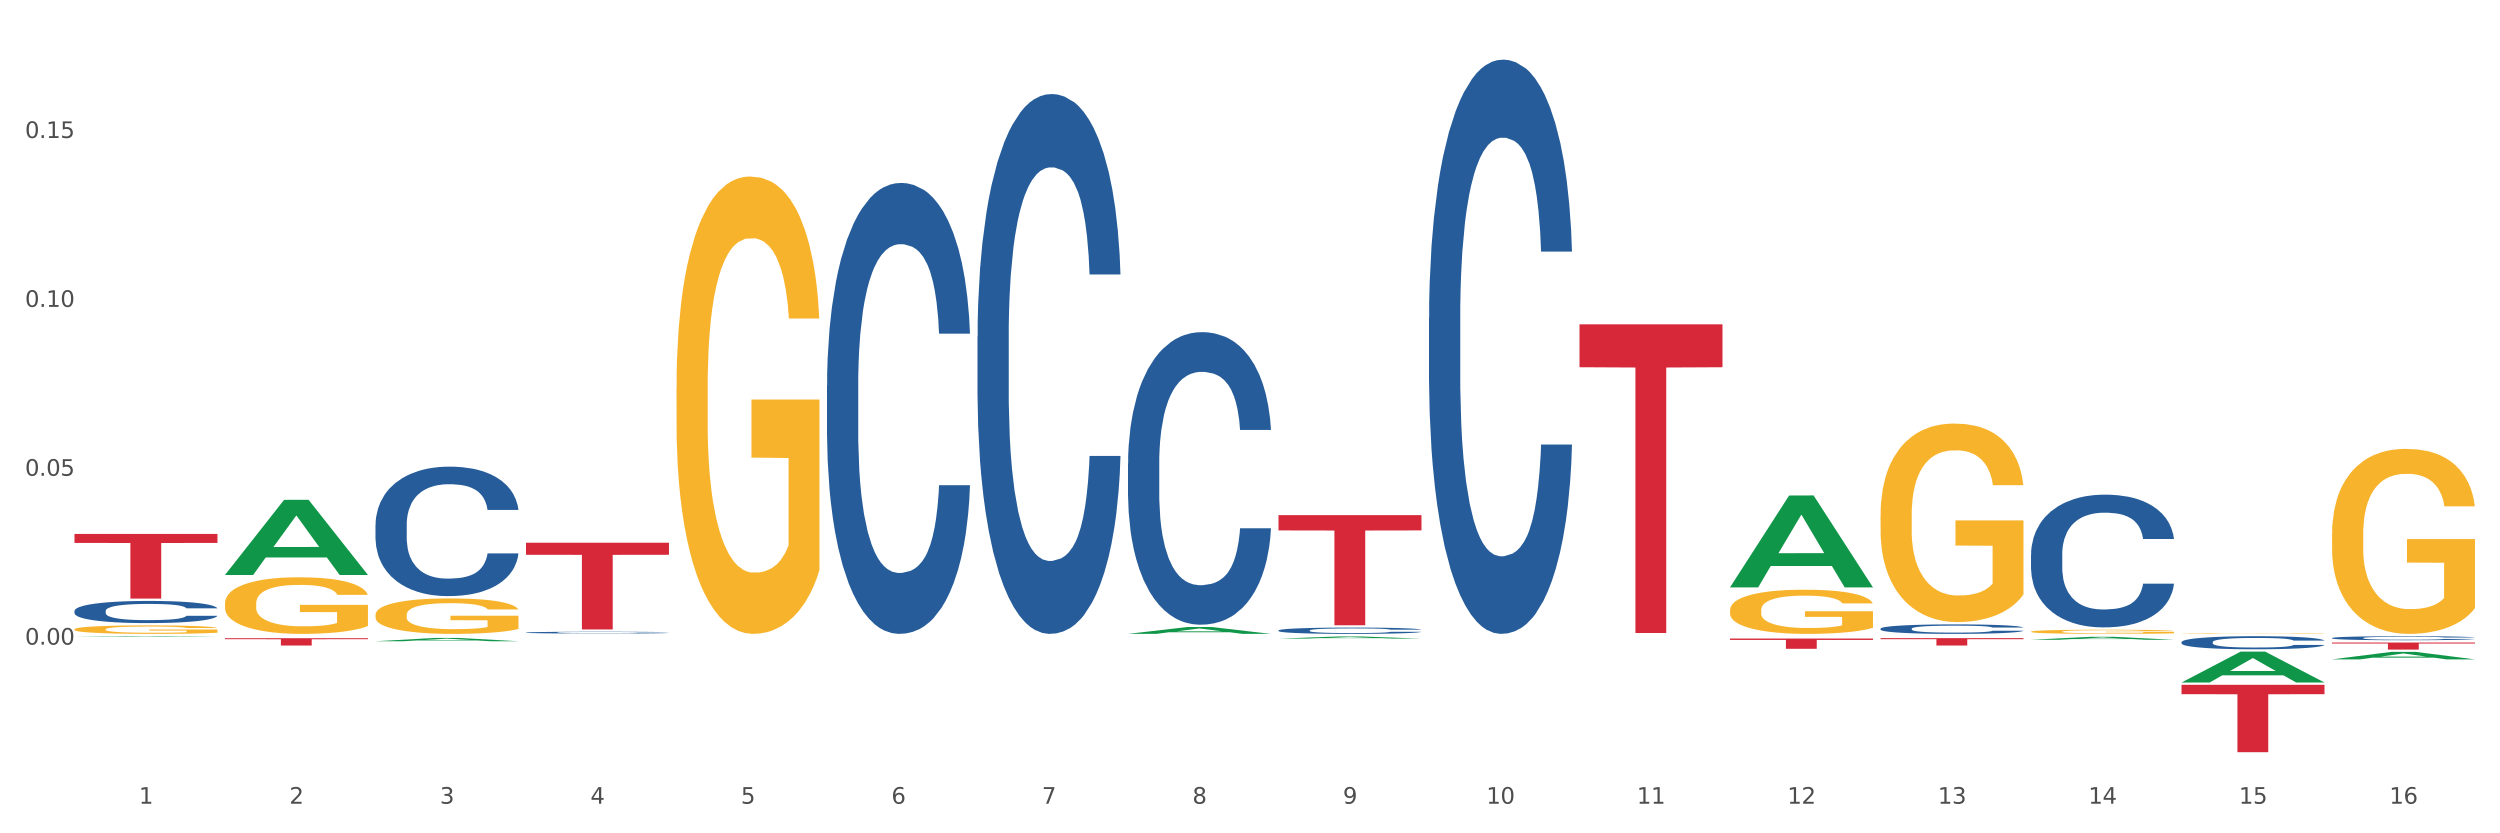 <?xml version="1.0" encoding="utf-8" standalone="no"?>
<!DOCTYPE svg PUBLIC "-//W3C//DTD SVG 1.1//EN"
  "http://www.w3.org/Graphics/SVG/1.1/DTD/svg11.dtd">
<svg xmlns:xlink="http://www.w3.org/1999/xlink" width="1080pt" height="360pt" viewBox="0 0 1080 360" xmlns="http://www.w3.org/2000/svg" version="1.1">
 <rect x="0" y="0" width="1080" height="360" fill="#333333" stroke="none"/>
 <defs>
  <style type="text/css">*{stroke-linejoin: round; stroke-linecap: butt}</style>
 </defs>
 <g id="figure_1">
  <g id="patch_1">
   <path d="M 0 360 
L 1080 360 
L 1080 0 
L 0 0 
z
" style="fill: #ffffff; stroke: #ffffff; stroke-linejoin: miter"/>
  </g>
  <g id="axes_1">
   <g id="matplotlib.axis_1">
    <g id="xtick_1">
     <g id="text_1">
      <!-- 1 -->
      <g style="fill: #4d4d4d" transform="translate(60.004 347.204) scale(0.096 -0.096)">
       <defs>
        <path id="DejaVuSans-31" d="M 794 531 
L 1825 531 
L 1825 4091 
L 703 3866 
L 703 4441 
L 1819 4666 
L 2450 4666 
L 2450 531 
L 3481 531 
L 3481 0 
L 794 0 
L 794 531 
z
" transform="scale(0.016)"/>
       </defs>
       <use xlink:href="#DejaVuSans-31"/>
      </g>
     </g>
    </g>
    <g id="xtick_2">
     <g id="text_2">
      <!-- 2 -->
      <g style="fill: #4d4d4d" transform="translate(125.021 347.204) scale(0.096 -0.096)">
       <defs>
        <path id="DejaVuSans-32" d="M 1228 531 
L 3431 531 
L 3431 0 
L 469 0 
L 469 531 
Q 828 903 1448 1529 
Q 2069 2156 2228 2338 
Q 2531 2678 2651 2914 
Q 2772 3150 2772 3378 
Q 2772 3750 2511 3984 
Q 2250 4219 1831 4219 
Q 1534 4219 1204 4116 
Q 875 4013 500 3803 
L 500 4441 
Q 881 4594 1212 4672 
Q 1544 4750 1819 4750 
Q 2544 4750 2975 4387 
Q 3406 4025 3406 3419 
Q 3406 3131 3298 2873 
Q 3191 2616 2906 2266 
Q 2828 2175 2409 1742 
Q 1991 1309 1228 531 
z
" transform="scale(0.016)"/>
       </defs>
       <use xlink:href="#DejaVuSans-32"/>
      </g>
     </g>
    </g>
    <g id="xtick_3">
     <g id="text_3">
      <!-- 3 -->
      <g style="fill: #4d4d4d" transform="translate(190.039 347.204) scale(0.096 -0.096)">
       <defs>
        <path id="DejaVuSans-33" d="M 2597 2516 
Q 3050 2419 3304 2112 
Q 3559 1806 3559 1356 
Q 3559 666 3084 287 
Q 2609 -91 1734 -91 
Q 1441 -91 1130 -33 
Q 819 25 488 141 
L 488 750 
Q 750 597 1062 519 
Q 1375 441 1716 441 
Q 2309 441 2620 675 
Q 2931 909 2931 1356 
Q 2931 1769 2642 2001 
Q 2353 2234 1838 2234 
L 1294 2234 
L 1294 2753 
L 1863 2753 
Q 2328 2753 2575 2939 
Q 2822 3125 2822 3475 
Q 2822 3834 2567 4026 
Q 2313 4219 1838 4219 
Q 1578 4219 1281 4162 
Q 984 4106 628 3988 
L 628 4550 
Q 988 4650 1302 4700 
Q 1616 4750 1894 4750 
Q 2613 4750 3031 4423 
Q 3450 4097 3450 3541 
Q 3450 3153 3228 2886 
Q 3006 2619 2597 2516 
z
" transform="scale(0.016)"/>
       </defs>
       <use xlink:href="#DejaVuSans-33"/>
      </g>
     </g>
    </g>
    <g id="xtick_4">
     <g id="text_4">
      <!-- 4 -->
      <g style="fill: #4d4d4d" transform="translate(255.056 347.204) scale(0.096 -0.096)">
       <defs>
        <path id="DejaVuSans-34" d="M 2419 4116 
L 825 1625 
L 2419 1625 
L 2419 4116 
z
M 2253 4666 
L 3047 4666 
L 3047 1625 
L 3713 1625 
L 3713 1100 
L 3047 1100 
L 3047 0 
L 2419 0 
L 2419 1100 
L 313 1100 
L 313 1709 
L 2253 4666 
z
" transform="scale(0.016)"/>
       </defs>
       <use xlink:href="#DejaVuSans-34"/>
      </g>
     </g>
    </g>
    <g id="xtick_5">
     <g id="text_5">
      <!-- 5 -->
      <g style="fill: #4d4d4d" transform="translate(320.073 347.204) scale(0.096 -0.096)">
       <defs>
        <path id="DejaVuSans-35" d="M 691 4666 
L 3169 4666 
L 3169 4134 
L 1269 4134 
L 1269 2991 
Q 1406 3038 1543 3061 
Q 1681 3084 1819 3084 
Q 2600 3084 3056 2656 
Q 3513 2228 3513 1497 
Q 3513 744 3044 326 
Q 2575 -91 1722 -91 
Q 1428 -91 1123 -41 
Q 819 9 494 109 
L 494 744 
Q 775 591 1075 516 
Q 1375 441 1709 441 
Q 2250 441 2565 725 
Q 2881 1009 2881 1497 
Q 2881 1984 2565 2268 
Q 2250 2553 1709 2553 
Q 1456 2553 1204 2497 
Q 953 2441 691 2322 
L 691 4666 
z
" transform="scale(0.016)"/>
       </defs>
       <use xlink:href="#DejaVuSans-35"/>
      </g>
     </g>
    </g>
    <g id="xtick_6">
     <g id="text_6">
      <!-- 6 -->
      <g style="fill: #4d4d4d" transform="translate(385.09 347.204) scale(0.096 -0.096)">
       <defs>
        <path id="DejaVuSans-36" d="M 2113 2584 
Q 1688 2584 1439 2293 
Q 1191 2003 1191 1497 
Q 1191 994 1439 701 
Q 1688 409 2113 409 
Q 2538 409 2786 701 
Q 3034 994 3034 1497 
Q 3034 2003 2786 2293 
Q 2538 2584 2113 2584 
z
M 3366 4563 
L 3366 3988 
Q 3128 4100 2886 4159 
Q 2644 4219 2406 4219 
Q 1781 4219 1451 3797 
Q 1122 3375 1075 2522 
Q 1259 2794 1537 2939 
Q 1816 3084 2150 3084 
Q 2853 3084 3261 2657 
Q 3669 2231 3669 1497 
Q 3669 778 3244 343 
Q 2819 -91 2113 -91 
Q 1303 -91 875 529 
Q 447 1150 447 2328 
Q 447 3434 972 4092 
Q 1497 4750 2381 4750 
Q 2619 4750 2861 4703 
Q 3103 4656 3366 4563 
z
" transform="scale(0.016)"/>
       </defs>
       <use xlink:href="#DejaVuSans-36"/>
      </g>
     </g>
    </g>
    <g id="xtick_7">
     <g id="text_7">
      <!-- 7 -->
      <g style="fill: #4d4d4d" transform="translate(450.108 347.204) scale(0.096 -0.096)">
       <defs>
        <path id="DejaVuSans-37" d="M 525 4666 
L 3525 4666 
L 3525 4397 
L 1831 0 
L 1172 0 
L 2766 4134 
L 525 4134 
L 525 4666 
z
" transform="scale(0.016)"/>
       </defs>
       <use xlink:href="#DejaVuSans-37"/>
      </g>
     </g>
    </g>
    <g id="xtick_8">
     <g id="text_8">
      <!-- 8 -->
      <g style="fill: #4d4d4d" transform="translate(515.125 347.204) scale(0.096 -0.096)">
       <defs>
        <path id="DejaVuSans-38" d="M 2034 2216 
Q 1584 2216 1326 1975 
Q 1069 1734 1069 1313 
Q 1069 891 1326 650 
Q 1584 409 2034 409 
Q 2484 409 2743 651 
Q 3003 894 3003 1313 
Q 3003 1734 2745 1975 
Q 2488 2216 2034 2216 
z
M 1403 2484 
Q 997 2584 770 2862 
Q 544 3141 544 3541 
Q 544 4100 942 4425 
Q 1341 4750 2034 4750 
Q 2731 4750 3128 4425 
Q 3525 4100 3525 3541 
Q 3525 3141 3298 2862 
Q 3072 2584 2669 2484 
Q 3125 2378 3379 2068 
Q 3634 1759 3634 1313 
Q 3634 634 3220 271 
Q 2806 -91 2034 -91 
Q 1263 -91 848 271 
Q 434 634 434 1313 
Q 434 1759 690 2068 
Q 947 2378 1403 2484 
z
M 1172 3481 
Q 1172 3119 1398 2916 
Q 1625 2713 2034 2713 
Q 2441 2713 2670 2916 
Q 2900 3119 2900 3481 
Q 2900 3844 2670 4047 
Q 2441 4250 2034 4250 
Q 1625 4250 1398 4047 
Q 1172 3844 1172 3481 
z
" transform="scale(0.016)"/>
       </defs>
       <use xlink:href="#DejaVuSans-38"/>
      </g>
     </g>
    </g>
    <g id="xtick_9">
     <g id="text_9">
      <!-- 9 -->
      <g style="fill: #4d4d4d" transform="translate(580.142 347.204) scale(0.096 -0.096)">
       <defs>
        <path id="DejaVuSans-39" d="M 703 97 
L 703 672 
Q 941 559 1184 500 
Q 1428 441 1663 441 
Q 2288 441 2617 861 
Q 2947 1281 2994 2138 
Q 2813 1869 2534 1725 
Q 2256 1581 1919 1581 
Q 1219 1581 811 2004 
Q 403 2428 403 3163 
Q 403 3881 828 4315 
Q 1253 4750 1959 4750 
Q 2769 4750 3195 4129 
Q 3622 3509 3622 2328 
Q 3622 1225 3098 567 
Q 2575 -91 1691 -91 
Q 1453 -91 1209 -44 
Q 966 3 703 97 
z
M 1959 2075 
Q 2384 2075 2632 2365 
Q 2881 2656 2881 3163 
Q 2881 3666 2632 3958 
Q 2384 4250 1959 4250 
Q 1534 4250 1286 3958 
Q 1038 3666 1038 3163 
Q 1038 2656 1286 2365 
Q 1534 2075 1959 2075 
z
" transform="scale(0.016)"/>
       </defs>
       <use xlink:href="#DejaVuSans-39"/>
      </g>
     </g>
    </g>
    <g id="xtick_10">
     <g id="text_10">
      <!-- 10 -->
      <g style="fill: #4d4d4d" transform="translate(642.105 347.204) scale(0.096 -0.096)">
       <defs>
        <path id="DejaVuSans-30" d="M 2034 4250 
Q 1547 4250 1301 3770 
Q 1056 3291 1056 2328 
Q 1056 1369 1301 889 
Q 1547 409 2034 409 
Q 2525 409 2770 889 
Q 3016 1369 3016 2328 
Q 3016 3291 2770 3770 
Q 2525 4250 2034 4250 
z
M 2034 4750 
Q 2819 4750 3233 4129 
Q 3647 3509 3647 2328 
Q 3647 1150 3233 529 
Q 2819 -91 2034 -91 
Q 1250 -91 836 529 
Q 422 1150 422 2328 
Q 422 3509 836 4129 
Q 1250 4750 2034 4750 
z
" transform="scale(0.016)"/>
       </defs>
       <use xlink:href="#DejaVuSans-31"/>
       <use xlink:href="#DejaVuSans-30" transform="translate(63.623 0)"/>
      </g>
     </g>
    </g>
    <g id="xtick_11">
     <g id="text_11">
      <!-- 11 -->
      <g style="fill: #4d4d4d" transform="translate(707.123 347.204) scale(0.096 -0.096)">
       <use xlink:href="#DejaVuSans-31"/>
       <use xlink:href="#DejaVuSans-31" transform="translate(63.623 0)"/>
      </g>
     </g>
    </g>
    <g id="xtick_12">
     <g id="text_12">
      <!-- 12 -->
      <g style="fill: #4d4d4d" transform="translate(772.14 347.204) scale(0.096 -0.096)">
       <use xlink:href="#DejaVuSans-31"/>
       <use xlink:href="#DejaVuSans-32" transform="translate(63.623 0)"/>
      </g>
     </g>
    </g>
    <g id="xtick_13">
     <g id="text_13">
      <!-- 13 -->
      <g style="fill: #4d4d4d" transform="translate(837.157 347.204) scale(0.096 -0.096)">
       <use xlink:href="#DejaVuSans-31"/>
       <use xlink:href="#DejaVuSans-33" transform="translate(63.623 0)"/>
      </g>
     </g>
    </g>
    <g id="xtick_14">
     <g id="text_14">
      <!-- 14 -->
      <g style="fill: #4d4d4d" transform="translate(902.174 347.204) scale(0.096 -0.096)">
       <use xlink:href="#DejaVuSans-31"/>
       <use xlink:href="#DejaVuSans-34" transform="translate(63.623 0)"/>
      </g>
     </g>
    </g>
    <g id="xtick_15">
     <g id="text_15">
      <!-- 15 -->
      <g style="fill: #4d4d4d" transform="translate(967.192 347.204) scale(0.096 -0.096)">
       <use xlink:href="#DejaVuSans-31"/>
       <use xlink:href="#DejaVuSans-35" transform="translate(63.623 0)"/>
      </g>
     </g>
    </g>
    <g id="xtick_16">
     <g id="text_16">
      <!-- 16 -->
      <g style="fill: #4d4d4d" transform="translate(1032.209 347.204) scale(0.096 -0.096)">
       <use xlink:href="#DejaVuSans-31"/>
       <use xlink:href="#DejaVuSans-36" transform="translate(63.623 0)"/>
      </g>
     </g>
    </g>
    <g id="xtick_17"/>
    <g id="xtick_18"/>
    <g id="xtick_19"/>
    <g id="xtick_20"/>
    <g id="xtick_21"/>
    <g id="xtick_22"/>
    <g id="xtick_23"/>
    <g id="xtick_24"/>
    <g id="xtick_25"/>
    <g id="xtick_26"/>
    <g id="xtick_27"/>
    <g id="xtick_28"/>
    <g id="xtick_29"/>
    <g id="xtick_30"/>
    <g id="xtick_31"/>
   </g>
   <g id="matplotlib.axis_2">
    <g id="ytick_1">
     <g id="text_17">
      <!-- 0.00 -->
      <g style="fill: #4d4d4d" transform="translate(10.8 278.484) scale(0.096 -0.096)">
       <defs>
        <path id="DejaVuSans-2e" d="M 684 794 
L 1344 794 
L 1344 0 
L 684 0 
L 684 794 
z
" transform="scale(0.016)"/>
       </defs>
       <use xlink:href="#DejaVuSans-30"/>
       <use xlink:href="#DejaVuSans-2e" transform="translate(63.623 0)"/>
       <use xlink:href="#DejaVuSans-30" transform="translate(95.41 0)"/>
       <use xlink:href="#DejaVuSans-30" transform="translate(159.033 0)"/>
      </g>
     </g>
    </g>
    <g id="ytick_2">
     <g id="text_18">
      <!-- 0.05 -->
      <g style="fill: #4d4d4d" transform="translate(10.8 205.527) scale(0.096 -0.096)">
       <use xlink:href="#DejaVuSans-30"/>
       <use xlink:href="#DejaVuSans-2e" transform="translate(63.623 0)"/>
       <use xlink:href="#DejaVuSans-30" transform="translate(95.41 0)"/>
       <use xlink:href="#DejaVuSans-35" transform="translate(159.033 0)"/>
      </g>
     </g>
    </g>
    <g id="ytick_3">
     <g id="text_19">
      <!-- 0.10 -->
      <g style="fill: #4d4d4d" transform="translate(10.8 132.57) scale(0.096 -0.096)">
       <use xlink:href="#DejaVuSans-30"/>
       <use xlink:href="#DejaVuSans-2e" transform="translate(63.623 0)"/>
       <use xlink:href="#DejaVuSans-31" transform="translate(95.41 0)"/>
       <use xlink:href="#DejaVuSans-30" transform="translate(159.033 0)"/>
      </g>
     </g>
    </g>
    <g id="ytick_4">
     <g id="text_20">
      <!-- 0.15 -->
      <g style="fill: #4d4d4d" transform="translate(10.8 59.612) scale(0.096 -0.096)">
       <use xlink:href="#DejaVuSans-30"/>
       <use xlink:href="#DejaVuSans-2e" transform="translate(63.623 0)"/>
       <use xlink:href="#DejaVuSans-31" transform="translate(95.41 0)"/>
       <use xlink:href="#DejaVuSans-35" transform="translate(159.033 0)"/>
      </g>
     </g>
    </g>
    <g id="ytick_5"/>
    <g id="ytick_6"/>
    <g id="ytick_7"/>
    <g id="ytick_8"/>
    <g id="ytick_9"/>
   </g>
   <g id="PolyCollection_1">
    <path d="M 32.175 275.123 
L 32.239 275.123 
L 57.709 274.837 
L 68.28 274.837 
L 93.941 275.123 
L 81.715 275.123 
L 76.176 275.057 
L 49.877 275.057 
L 49.686 275.058 
L 44.337 275.123 
L 32.175 275.123 
L 32.175 275.123 
L 53.188 275.017 
L 72.864 275.017 
L 63.122 274.898 
L 62.995 274.898 
L 62.867 274.898 
L 53.125 275.017 
L 53.188 275.017 
L 32.175 275.123 
z
" clip-path="url(#p4e141572e7)" style="fill: #109648"/>
    <path d="M 812.382 275.685 
L 874.148 275.685 
L 874.148 276.128 
L 849.852 276.131 
L 849.852 278.868 
L 836.532 278.868 
L 836.532 276.131 
L 812.382 276.128 
L 812.382 275.688 
L 812.382 275.685 
z
" clip-path="url(#p4e141572e7)" style="fill: #d62839"/>
    <path d="M 747.365 275.843 
L 809.131 275.843 
L 809.131 276.459 
L 784.834 276.463 
L 784.834 280.276 
L 771.515 280.276 
L 771.515 276.463 
L 747.365 276.459 
L 747.365 275.847 
L 747.365 275.843 
z
" clip-path="url(#p4e141572e7)" style="fill: #d62839"/>
    <path d="M 682.347 140.113 
L 744.114 140.113 
L 744.114 158.642 
L 719.817 158.767 
L 719.817 273.447 
L 706.498 273.447 
L 706.498 158.767 
L 682.347 158.642 
L 682.347 140.238 
L 682.347 140.113 
z
" clip-path="url(#p4e141572e7)" style="fill: #d62839"/>
    <path d="M 552.313 222.525 
L 614.079 222.525 
L 614.079 229.138 
L 589.783 229.183 
L 589.783 270.114 
L 576.463 270.114 
L 576.463 229.183 
L 552.313 229.138 
L 552.313 222.569 
L 552.313 222.525 
z
" clip-path="url(#p4e141572e7)" style="fill: #d62839"/>
    <path d="M 227.227 234.452 
L 288.993 234.452 
L 288.993 239.658 
L 264.696 239.694 
L 264.696 271.916 
L 251.377 271.916 
L 251.377 239.694 
L 227.227 239.658 
L 227.227 234.487 
L 227.227 234.452 
z
" clip-path="url(#p4e141572e7)" style="fill: #d62839"/>
    <path d="M 97.192 275.709 
L 158.959 275.709 
L 158.959 276.148 
L 134.662 276.15 
L 134.662 278.866 
L 121.343 278.866 
L 121.343 276.15 
L 97.192 276.148 
L 97.192 275.712 
L 97.192 275.709 
z
" clip-path="url(#p4e141572e7)" style="fill: #d62839"/>
    <path d="M 32.175 230.663 
L 93.941 230.663 
L 93.941 234.546 
L 69.645 234.572 
L 69.645 258.606 
L 56.325 258.606 
L 56.325 234.572 
L 32.175 234.546 
L 32.175 230.689 
L 32.175 230.663 
z
" clip-path="url(#p4e141572e7)" style="fill: #d62839"/>
    <path d="M 32.175 263.905 
L 32.248 263.896 
L 32.248 263.652 
L 32.467 263.319 
L 33.27 262.707 
L 34.292 262.243 
L 36.045 261.701 
L 36.994 261.474 
L 38.235 261.22 
L 40.79 260.809 
L 43.711 260.459 
L 45.755 260.267 
L 47.288 260.145 
L 50.72 259.926 
L 52.691 259.83 
L 54.735 259.751 
L 56.487 259.699 
L 59.408 259.637 
L 61.744 259.611 
L 64.445 259.602 
L 66.709 259.611 
L 69.702 259.646 
L 74.083 259.751 
L 75.762 259.812 
L 78.025 259.917 
L 80.362 260.057 
L 82.26 260.197 
L 84.45 260.398 
L 86.713 260.661 
L 88.904 260.993 
L 90.437 261.299 
L 91.678 261.623 
L 92.773 262.016 
L 93.576 262.445 
L 93.941 262.803 
L 80.581 262.803 
L 80.216 262.48 
L 79.485 262.13 
L 78.755 261.894 
L 77.952 261.701 
L 76.711 261.483 
L 75.616 261.343 
L 73.791 261.177 
L 72.111 261.072 
L 70.724 261.01 
L 69.045 260.958 
L 65.468 260.905 
L 62.912 260.905 
L 61.306 260.923 
L 59.335 260.967 
L 57.655 261.028 
L 55.684 261.133 
L 54.151 261.246 
L 52.618 261.395 
L 51.742 261.5 
L 50.427 261.693 
L 49.551 261.85 
L 48.383 262.121 
L 47.726 262.313 
L 46.558 262.812 
L 46.047 263.179 
L 45.828 263.433 
L 45.682 263.713 
L 45.682 265.077 
L 46.12 265.689 
L 46.485 265.952 
L 47.069 266.249 
L 48.164 266.634 
L 49.77 267.01 
L 51.45 267.281 
L 52.837 267.447 
L 54.151 267.57 
L 55.465 267.666 
L 57.071 267.753 
L 58.386 267.806 
L 60.357 267.858 
L 62.693 267.884 
L 64.518 267.884 
L 68.242 267.841 
L 69.921 267.797 
L 71.527 267.736 
L 73.28 267.64 
L 74.667 267.535 
L 75.47 267.456 
L 76.784 267.29 
L 77.806 267.115 
L 78.682 266.914 
L 79.266 266.739 
L 79.923 266.476 
L 80.435 266.179 
L 80.581 266.022 
L 93.941 266.022 
L 93.649 266.336 
L 93.138 266.643 
L 92.116 267.054 
L 91.313 267.29 
L 90.072 267.578 
L 88.758 267.823 
L 86.932 268.094 
L 85.253 268.295 
L 83.501 268.47 
L 81.603 268.628 
L 78.171 268.846 
L 76.93 268.908 
L 74.302 269.013 
L 72.257 269.074 
L 69.264 269.135 
L 66.198 269.17 
L 62.985 269.179 
L 60.138 269.161 
L 56.998 269.109 
L 55.027 269.056 
L 52.837 268.978 
L 50.281 268.855 
L 47.872 268.706 
L 45.609 268.532 
L 43.492 268.33 
L 41.52 268.103 
L 38.965 267.727 
L 37.067 267.36 
L 35.679 267.019 
L 34.73 266.73 
L 33.781 266.363 
L 33.27 266.109 
L 32.467 265.497 
L 32.175 264.928 
L 32.175 263.905 
z
" clip-path="url(#p4e141572e7)" style="fill: #255c99"/>
    <path d="M 162.209 226.718 
L 162.282 226.667 
L 162.282 225.237 
L 162.502 223.296 
L 163.305 219.72 
L 164.327 217.012 
L 166.079 213.845 
L 167.028 212.517 
L 168.269 211.036 
L 170.825 208.635 
L 173.745 206.592 
L 175.789 205.468 
L 177.323 204.753 
L 180.754 203.476 
L 182.725 202.914 
L 184.77 202.454 
L 186.522 202.148 
L 189.442 201.79 
L 191.778 201.637 
L 194.48 201.586 
L 196.743 201.637 
L 199.737 201.841 
L 204.117 202.454 
L 205.796 202.812 
L 208.06 203.425 
L 210.396 204.242 
L 212.294 205.059 
L 214.485 206.234 
L 216.748 207.767 
L 218.938 209.708 
L 220.471 211.496 
L 221.713 213.386 
L 222.808 215.684 
L 223.611 218.187 
L 223.976 220.282 
L 210.615 220.282 
L 210.25 218.392 
L 209.52 216.348 
L 208.79 214.969 
L 207.987 213.845 
L 206.746 212.568 
L 205.65 211.751 
L 203.825 210.78 
L 202.146 210.167 
L 200.759 209.81 
L 199.079 209.503 
L 195.502 209.197 
L 192.947 209.197 
L 191.34 209.299 
L 189.369 209.554 
L 187.69 209.912 
L 185.719 210.525 
L 184.185 211.189 
L 182.652 212.057 
L 181.776 212.67 
L 180.462 213.794 
L 179.586 214.714 
L 178.418 216.297 
L 177.761 217.421 
L 176.592 220.333 
L 176.081 222.478 
L 175.862 223.96 
L 175.716 225.594 
L 175.716 233.563 
L 176.154 237.139 
L 176.519 238.671 
L 177.104 240.408 
L 178.199 242.656 
L 179.805 244.852 
L 181.484 246.436 
L 182.871 247.406 
L 184.185 248.121 
L 185.5 248.683 
L 187.106 249.194 
L 188.42 249.501 
L 190.391 249.807 
L 192.728 249.96 
L 194.553 249.96 
L 198.276 249.705 
L 199.956 249.45 
L 201.562 249.092 
L 203.314 248.53 
L 204.701 247.917 
L 205.504 247.457 
L 206.819 246.487 
L 207.841 245.465 
L 208.717 244.29 
L 209.301 243.269 
L 209.958 241.736 
L 210.469 239.999 
L 210.615 239.08 
L 223.976 239.08 
L 223.684 240.919 
L 223.173 242.707 
L 222.151 245.108 
L 221.348 246.487 
L 220.106 248.173 
L 218.792 249.603 
L 216.967 251.186 
L 215.288 252.361 
L 213.535 253.383 
L 211.637 254.302 
L 208.206 255.579 
L 206.965 255.937 
L 204.336 256.55 
L 202.292 256.908 
L 199.299 257.265 
L 196.232 257.47 
L 193.02 257.521 
L 190.172 257.418 
L 187.033 257.112 
L 185.062 256.805 
L 182.871 256.346 
L 180.316 255.631 
L 177.907 254.762 
L 175.643 253.741 
L 173.526 252.566 
L 171.555 251.237 
L 168.999 249.041 
L 167.101 246.896 
L 165.714 244.903 
L 164.765 243.218 
L 163.816 241.072 
L 163.305 239.591 
L 162.502 236.015 
L 162.209 232.695 
L 162.209 226.718 
z
" clip-path="url(#p4e141572e7)" style="fill: #255c99"/>
    <path d="M 227.227 273.26 
L 227.3 273.259 
L 227.3 273.239 
L 227.519 273.212 
L 228.322 273.163 
L 229.344 273.126 
L 231.096 273.082 
L 232.045 273.064 
L 233.287 273.043 
L 235.842 273.01 
L 238.762 272.982 
L 240.807 272.966 
L 242.34 272.956 
L 245.771 272.939 
L 247.743 272.931 
L 249.787 272.925 
L 251.539 272.92 
L 254.459 272.916 
L 256.796 272.913 
L 259.497 272.913 
L 261.76 272.913 
L 264.754 272.916 
L 269.134 272.925 
L 270.814 272.93 
L 273.077 272.938 
L 275.413 272.949 
L 277.312 272.961 
L 279.502 272.977 
L 281.765 272.998 
L 283.955 273.025 
L 285.489 273.049 
L 286.73 273.076 
L 287.825 273.107 
L 288.628 273.142 
L 288.993 273.171 
L 275.632 273.171 
L 275.267 273.145 
L 274.537 273.116 
L 273.807 273.097 
L 273.004 273.082 
L 271.763 273.064 
L 270.668 273.053 
L 268.842 273.04 
L 267.163 273.031 
L 265.776 273.026 
L 264.097 273.022 
L 260.519 273.018 
L 257.964 273.018 
L 256.358 273.019 
L 254.386 273.023 
L 252.707 273.028 
L 250.736 273.036 
L 249.203 273.045 
L 247.669 273.057 
L 246.793 273.066 
L 245.479 273.081 
L 244.603 273.094 
L 243.435 273.116 
L 242.778 273.131 
L 241.61 273.171 
L 241.099 273.201 
L 240.88 273.222 
L 240.734 273.244 
L 240.734 273.354 
L 241.172 273.403 
L 241.537 273.425 
L 242.121 273.449 
L 243.216 273.48 
L 244.822 273.51 
L 246.501 273.532 
L 247.889 273.545 
L 249.203 273.555 
L 250.517 273.563 
L 252.123 273.57 
L 253.437 273.574 
L 255.409 273.578 
L 257.745 273.58 
L 259.57 273.58 
L 263.294 273.577 
L 264.973 273.573 
L 266.579 273.568 
L 268.331 273.561 
L 269.718 273.552 
L 270.522 273.546 
L 271.836 273.532 
L 272.858 273.518 
L 273.734 273.502 
L 274.318 273.488 
L 274.975 273.467 
L 275.486 273.443 
L 275.632 273.43 
L 288.993 273.43 
L 288.701 273.456 
L 288.19 273.48 
L 287.168 273.513 
L 286.365 273.532 
L 285.124 273.556 
L 283.809 273.575 
L 281.984 273.597 
L 280.305 273.614 
L 278.553 273.628 
L 276.654 273.64 
L 273.223 273.658 
L 271.982 273.663 
L 269.353 273.671 
L 267.309 273.676 
L 264.316 273.681 
L 261.249 273.684 
L 258.037 273.685 
L 255.19 273.683 
L 252.05 273.679 
L 250.079 273.675 
L 247.889 273.669 
L 245.333 273.659 
L 242.924 273.647 
L 240.661 273.633 
L 238.543 273.616 
L 236.572 273.598 
L 234.017 273.568 
L 232.118 273.538 
L 230.731 273.511 
L 229.782 273.487 
L 228.833 273.458 
L 228.322 273.437 
L 227.519 273.388 
L 227.227 273.342 
L 227.227 273.26 
z
" clip-path="url(#p4e141572e7)" style="fill: #255c99"/>
    <path d="M 357.261 166.559 
L 357.334 166.381 
L 357.334 161.399 
L 357.553 154.639 
L 358.356 142.185 
L 359.378 132.755 
L 361.131 121.725 
L 362.08 117.099 
L 363.321 111.939 
L 365.876 103.578 
L 368.797 96.461 
L 370.841 92.547 
L 372.374 90.056 
L 375.806 85.608 
L 377.777 83.651 
L 379.821 82.05 
L 381.574 80.983 
L 384.494 79.737 
L 386.83 79.203 
L 389.532 79.025 
L 391.795 79.203 
L 394.788 79.915 
L 399.169 82.05 
L 400.848 83.295 
L 403.111 85.43 
L 405.448 88.277 
L 407.346 91.124 
L 409.536 95.216 
L 411.8 100.553 
L 413.99 107.314 
L 415.523 113.541 
L 416.764 120.124 
L 417.859 128.13 
L 418.663 136.847 
L 419.028 144.142 
L 405.667 144.142 
L 405.302 137.559 
L 404.572 130.443 
L 403.842 125.639 
L 403.038 121.725 
L 401.797 117.277 
L 400.702 114.43 
L 398.877 111.05 
L 397.198 108.915 
L 395.81 107.67 
L 394.131 106.602 
L 390.554 105.535 
L 387.998 105.535 
L 386.392 105.89 
L 384.421 106.78 
L 382.742 108.025 
L 380.77 110.16 
L 379.237 112.473 
L 377.704 115.498 
L 376.828 117.633 
L 375.514 121.547 
L 374.638 124.749 
L 373.469 130.265 
L 372.812 134.179 
L 371.644 144.32 
L 371.133 151.792 
L 370.914 156.952 
L 370.768 162.645 
L 370.768 190.399 
L 371.206 202.853 
L 371.571 208.191 
L 372.155 214.24 
L 373.25 222.068 
L 374.857 229.718 
L 376.536 235.234 
L 377.923 238.614 
L 379.237 241.105 
L 380.551 243.062 
L 382.158 244.841 
L 383.472 245.908 
L 385.443 246.976 
L 387.779 247.51 
L 389.605 247.51 
L 393.328 246.62 
L 395.007 245.73 
L 396.614 244.485 
L 398.366 242.528 
L 399.753 240.393 
L 400.556 238.792 
L 401.87 235.412 
L 402.892 231.853 
L 403.769 227.761 
L 404.353 224.203 
L 405.01 218.866 
L 405.521 212.816 
L 405.667 209.614 
L 419.028 209.614 
L 418.736 216.019 
L 418.224 222.246 
L 417.202 230.608 
L 416.399 235.412 
L 415.158 241.283 
L 413.844 246.264 
L 412.019 251.78 
L 410.339 255.872 
L 408.587 259.43 
L 406.689 262.632 
L 403.257 267.08 
L 402.016 268.326 
L 399.388 270.46 
L 397.344 271.706 
L 394.35 272.951 
L 391.284 273.663 
L 388.071 273.841 
L 385.224 273.485 
L 382.085 272.418 
L 380.113 271.35 
L 377.923 269.749 
L 375.368 267.258 
L 372.958 264.233 
L 370.695 260.675 
L 368.578 256.583 
L 366.606 251.957 
L 364.051 244.307 
L 362.153 236.835 
L 360.766 229.896 
L 359.817 224.025 
L 358.867 216.553 
L 358.356 211.393 
L 357.553 198.939 
L 357.261 187.375 
L 357.261 166.559 
z
" clip-path="url(#p4e141572e7)" style="fill: #255c99"/>
    <path d="M 422.278 145.41 
L 422.351 145.197 
L 422.351 139.234 
L 422.57 131.14 
L 423.374 116.231 
L 424.396 104.943 
L 426.148 91.738 
L 427.097 86.2 
L 428.338 80.024 
L 430.894 70.013 
L 433.814 61.494 
L 435.858 56.808 
L 437.391 53.826 
L 440.823 48.502 
L 442.794 46.159 
L 444.839 44.242 
L 446.591 42.964 
L 449.511 41.473 
L 451.847 40.834 
L 454.549 40.621 
L 456.812 40.834 
L 459.806 41.686 
L 464.186 44.242 
L 465.865 45.733 
L 468.129 48.289 
L 470.465 51.697 
L 472.363 55.104 
L 474.554 60.003 
L 476.817 66.393 
L 479.007 74.486 
L 480.54 81.941 
L 481.782 89.821 
L 482.877 99.405 
L 483.68 109.842 
L 484.045 118.574 
L 470.684 118.574 
L 470.319 110.694 
L 469.589 102.174 
L 468.859 96.424 
L 468.056 91.738 
L 466.814 86.413 
L 465.719 83.005 
L 463.894 78.959 
L 462.215 76.403 
L 460.828 74.912 
L 459.148 73.634 
L 455.571 72.356 
L 453.016 72.356 
L 451.409 72.782 
L 449.438 73.847 
L 447.759 75.338 
L 445.788 77.894 
L 444.254 80.663 
L 442.721 84.283 
L 441.845 86.839 
L 440.531 91.525 
L 439.655 95.359 
L 438.487 101.961 
L 437.83 106.647 
L 436.661 118.787 
L 436.15 127.732 
L 435.931 133.909 
L 435.785 140.725 
L 435.785 173.95 
L 436.223 188.859 
L 436.588 195.249 
L 437.172 202.491 
L 438.268 211.862 
L 439.874 221.02 
L 441.553 227.623 
L 442.94 231.67 
L 444.254 234.651 
L 445.569 236.994 
L 447.175 239.124 
L 448.489 240.402 
L 450.46 241.68 
L 452.797 242.319 
L 454.622 242.319 
L 458.345 241.254 
L 460.025 240.189 
L 461.631 238.698 
L 463.383 236.355 
L 464.77 233.799 
L 465.573 231.883 
L 466.887 227.836 
L 467.91 223.576 
L 468.786 218.677 
L 469.37 214.418 
L 470.027 208.028 
L 470.538 200.787 
L 470.684 196.953 
L 484.045 196.953 
L 483.753 204.62 
L 483.242 212.075 
L 482.22 222.085 
L 481.416 227.836 
L 480.175 234.864 
L 478.861 240.828 
L 477.036 247.431 
L 475.357 252.329 
L 473.604 256.589 
L 471.706 260.423 
L 468.275 265.747 
L 467.034 267.238 
L 464.405 269.794 
L 462.361 271.285 
L 459.367 272.776 
L 456.301 273.628 
L 453.089 273.841 
L 450.241 273.415 
L 447.102 272.137 
L 445.131 270.859 
L 442.94 268.942 
L 440.385 265.96 
L 437.976 262.34 
L 435.712 258.08 
L 433.595 253.181 
L 431.624 247.644 
L 429.068 238.485 
L 427.17 229.54 
L 425.783 221.233 
L 424.834 214.205 
L 423.885 205.259 
L 423.374 199.083 
L 422.57 184.174 
L 422.278 170.33 
L 422.278 145.41 
z
" clip-path="url(#p4e141572e7)" style="fill: #255c99"/>
    <path d="M 487.296 200.273 
L 487.369 200.157 
L 487.369 196.925 
L 487.588 192.539 
L 488.391 184.459 
L 489.413 178.341 
L 491.165 171.185 
L 492.114 168.184 
L 493.356 164.836 
L 495.911 159.411 
L 498.831 154.794 
L 500.876 152.255 
L 502.409 150.639 
L 505.84 147.753 
L 507.811 146.483 
L 509.856 145.444 
L 511.608 144.752 
L 514.528 143.944 
L 516.865 143.598 
L 519.566 143.482 
L 521.829 143.598 
L 524.823 144.059 
L 529.203 145.444 
L 530.883 146.252 
L 533.146 147.638 
L 535.482 149.484 
L 537.38 151.331 
L 539.571 153.986 
L 541.834 157.449 
L 544.024 161.835 
L 545.558 165.875 
L 546.799 170.146 
L 547.894 175.34 
L 548.697 180.996 
L 549.062 185.729 
L 535.701 185.729 
L 535.336 181.458 
L 534.606 176.841 
L 533.876 173.724 
L 533.073 171.185 
L 531.832 168.299 
L 530.737 166.452 
L 528.911 164.259 
L 527.232 162.874 
L 525.845 162.066 
L 524.166 161.374 
L 520.588 160.681 
L 518.033 160.681 
L 516.427 160.912 
L 514.455 161.489 
L 512.776 162.297 
L 510.805 163.682 
L 509.272 165.183 
L 507.738 167.145 
L 506.862 168.53 
L 505.548 171.069 
L 504.672 173.147 
L 503.504 176.725 
L 502.847 179.265 
L 501.679 185.844 
L 501.168 190.692 
L 500.949 194.04 
L 500.803 197.733 
L 500.803 215.74 
L 501.241 223.82 
L 501.606 227.283 
L 502.19 231.208 
L 503.285 236.287 
L 504.891 241.25 
L 506.57 244.828 
L 507.957 247.021 
L 509.272 248.637 
L 510.586 249.907 
L 512.192 251.061 
L 513.506 251.754 
L 515.478 252.446 
L 517.814 252.793 
L 519.639 252.793 
L 523.363 252.216 
L 525.042 251.638 
L 526.648 250.83 
L 528.4 249.561 
L 529.787 248.176 
L 530.591 247.137 
L 531.905 244.944 
L 532.927 242.635 
L 533.803 239.98 
L 534.387 237.672 
L 535.044 234.209 
L 535.555 230.284 
L 535.701 228.207 
L 549.062 228.207 
L 548.77 232.362 
L 548.259 236.402 
L 547.237 241.827 
L 546.434 244.944 
L 545.193 248.753 
L 543.878 251.985 
L 542.053 255.563 
L 540.374 258.218 
L 538.622 260.526 
L 536.723 262.604 
L 533.292 265.49 
L 532.051 266.298 
L 529.422 267.683 
L 527.378 268.491 
L 524.385 269.299 
L 521.318 269.761 
L 518.106 269.876 
L 515.258 269.645 
L 512.119 268.953 
L 510.148 268.26 
L 507.957 267.221 
L 505.402 265.605 
L 502.993 263.643 
L 500.73 261.334 
L 498.612 258.68 
L 496.641 255.678 
L 494.086 250.715 
L 492.187 245.867 
L 490.8 241.365 
L 489.851 237.556 
L 488.902 232.708 
L 488.391 229.361 
L 487.588 221.281 
L 487.296 213.778 
L 487.296 200.273 
z
" clip-path="url(#p4e141572e7)" style="fill: #255c99"/>
    <path d="M 942.416 295.848 
L 1004.183 295.848 
L 1004.183 299.892 
L 979.886 299.919 
L 979.886 324.95 
L 966.567 324.95 
L 966.567 299.919 
L 942.416 299.892 
L 942.416 295.875 
L 942.416 295.848 
z
" clip-path="url(#p4e141572e7)" style="fill: #d62839"/>
    <path d="M 552.313 272.337 
L 552.386 272.335 
L 552.386 272.265 
L 552.605 272.17 
L 553.408 271.996 
L 554.43 271.863 
L 556.182 271.709 
L 557.132 271.644 
L 558.373 271.572 
L 560.928 271.455 
L 563.848 271.355 
L 565.893 271.3 
L 567.426 271.265 
L 570.857 271.203 
L 572.829 271.175 
L 574.873 271.153 
L 576.625 271.138 
L 579.546 271.12 
L 581.882 271.113 
L 584.583 271.11 
L 586.847 271.113 
L 589.84 271.123 
L 594.221 271.153 
L 595.9 271.17 
L 598.163 271.2 
L 600.499 271.24 
L 602.398 271.28 
L 604.588 271.337 
L 606.851 271.412 
L 609.042 271.507 
L 610.575 271.594 
L 611.816 271.686 
L 612.911 271.799 
L 613.714 271.921 
L 614.079 272.023 
L 600.718 272.023 
L 600.353 271.931 
L 599.623 271.831 
L 598.893 271.764 
L 598.09 271.709 
L 596.849 271.647 
L 595.754 271.607 
L 593.929 271.559 
L 592.249 271.529 
L 590.862 271.512 
L 589.183 271.497 
L 585.605 271.482 
L 583.05 271.482 
L 581.444 271.487 
L 579.473 271.499 
L 577.793 271.517 
L 575.822 271.547 
L 574.289 271.579 
L 572.756 271.622 
L 571.88 271.652 
L 570.565 271.706 
L 569.689 271.751 
L 568.521 271.829 
L 567.864 271.883 
L 566.696 272.026 
L 566.185 272.13 
L 565.966 272.203 
L 565.82 272.282 
L 565.82 272.671 
L 566.258 272.846 
L 566.623 272.921 
L 567.207 273.005 
L 568.302 273.115 
L 569.908 273.222 
L 571.588 273.3 
L 572.975 273.347 
L 574.289 273.382 
L 575.603 273.409 
L 577.209 273.434 
L 578.523 273.449 
L 580.495 273.464 
L 582.831 273.472 
L 584.656 273.472 
L 588.38 273.459 
L 590.059 273.447 
L 591.665 273.429 
L 593.418 273.402 
L 594.805 273.372 
L 595.608 273.35 
L 596.922 273.302 
L 597.944 273.252 
L 598.82 273.195 
L 599.404 273.145 
L 600.061 273.07 
L 600.572 272.986 
L 600.718 272.941 
L 614.079 272.941 
L 613.787 273.03 
L 613.276 273.118 
L 612.254 273.235 
L 611.451 273.302 
L 610.21 273.385 
L 608.896 273.454 
L 607.07 273.532 
L 605.391 273.589 
L 603.639 273.639 
L 601.741 273.684 
L 598.309 273.746 
L 597.068 273.764 
L 594.44 273.793 
L 592.395 273.811 
L 589.402 273.828 
L 586.336 273.838 
L 583.123 273.841 
L 580.276 273.836 
L 577.136 273.821 
L 575.165 273.806 
L 572.975 273.783 
L 570.419 273.749 
L 568.01 273.706 
L 565.747 273.656 
L 563.629 273.599 
L 561.658 273.534 
L 559.103 273.427 
L 557.205 273.322 
L 555.817 273.225 
L 554.868 273.143 
L 553.919 273.038 
L 553.408 272.966 
L 552.605 272.791 
L 552.313 272.629 
L 552.313 272.337 
z
" clip-path="url(#p4e141572e7)" style="fill: #255c99"/>
    <path d="M 32.175 271.869 
L 32.248 271.866 
L 32.248 271.745 
L 32.394 271.641 
L 33.123 271.39 
L 34.217 271.183 
L 35.019 271.072 
L 35.821 270.982 
L 36.769 270.891 
L 37.936 270.798 
L 40.051 270.66 
L 41.363 270.59 
L 42.968 270.517 
L 45.885 270.409 
L 47.999 270.349 
L 50.187 270.299 
L 53.76 270.239 
L 56.094 270.212 
L 58.573 270.192 
L 61.563 270.178 
L 63.824 270.175 
L 68.783 270.185 
L 73.012 270.215 
L 75.054 270.239 
L 77.679 270.279 
L 79.065 270.306 
L 81.326 270.359 
L 83.659 270.429 
L 85.263 270.49 
L 87.67 270.604 
L 89.493 270.717 
L 91.17 270.858 
L 92.045 270.955 
L 92.702 271.045 
L 93.285 271.149 
L 93.868 271.313 
L 80.742 271.313 
L 80.232 271.196 
L 79.43 271.086 
L 78.263 270.979 
L 77.242 270.912 
L 75.492 270.828 
L 73.887 270.774 
L 72.21 270.734 
L 70.168 270.701 
L 68.564 270.684 
L 66.303 270.671 
L 61.855 270.674 
L 58.865 270.701 
L 56.823 270.734 
L 55.511 270.764 
L 54.344 270.798 
L 53.031 270.845 
L 51.5 270.915 
L 50.406 270.979 
L 49.312 271.059 
L 48.437 271.139 
L 47.635 271.233 
L 46.979 271.333 
L 46.468 271.437 
L 46.031 271.564 
L 45.666 271.775 
L 45.666 272.234 
L 45.812 272.338 
L 46.176 272.475 
L 46.614 272.579 
L 47.343 272.703 
L 47.999 272.786 
L 49.239 272.907 
L 50.625 273.007 
L 51.719 273.071 
L 52.812 273.124 
L 54.708 273.198 
L 56.823 273.258 
L 58.646 273.295 
L 61.126 273.329 
L 62.803 273.342 
L 64.261 273.349 
L 67.835 273.349 
L 70.387 273.339 
L 73.231 273.315 
L 75.419 273.285 
L 77.242 273.248 
L 79.284 273.188 
L 80.596 273.131 
L 80.596 272.431 
L 64.553 272.428 
L 64.553 271.963 
L 93.941 271.963 
L 93.941 273.329 
L 92.702 273.399 
L 91.316 273.463 
L 89.858 273.519 
L 87.67 273.59 
L 85.045 273.657 
L 82.711 273.704 
L 80.232 273.744 
L 77.315 273.781 
L 73.523 273.814 
L 71.189 273.827 
L 68.272 273.837 
L 64.845 273.841 
L 61.855 273.834 
L 58.938 273.817 
L 55.875 273.787 
L 52.885 273.744 
L 50.625 273.7 
L 48.364 273.647 
L 45.958 273.576 
L 44.062 273.509 
L 42.603 273.449 
L 40.999 273.372 
L 39.249 273.272 
L 37.936 273.181 
L 36.769 273.088 
L 35.529 272.967 
L 34.654 272.863 
L 33.779 272.733 
L 33.269 272.636 
L 32.685 272.485 
L 32.248 272.274 
L 32.175 271.869 
z
" clip-path="url(#p4e141572e7)" style="fill: #f7b32b"/>
    <path d="M 812.382 271.578 
L 812.455 271.575 
L 812.455 271.47 
L 812.674 271.327 
L 813.477 271.064 
L 814.499 270.866 
L 816.251 270.633 
L 817.201 270.535 
L 818.442 270.427 
L 820.997 270.25 
L 823.917 270.1 
L 825.962 270.018 
L 827.495 269.965 
L 830.926 269.871 
L 832.898 269.83 
L 834.942 269.796 
L 836.694 269.774 
L 839.615 269.747 
L 841.951 269.736 
L 844.652 269.732 
L 846.916 269.736 
L 849.909 269.751 
L 854.29 269.796 
L 855.969 269.823 
L 858.232 269.868 
L 860.568 269.928 
L 862.467 269.988 
L 864.657 270.074 
L 866.92 270.186 
L 869.111 270.329 
L 870.644 270.46 
L 871.885 270.599 
L 872.98 270.768 
L 873.783 270.952 
L 874.148 271.106 
L 860.787 271.106 
L 860.422 270.967 
L 859.692 270.817 
L 858.962 270.715 
L 858.159 270.633 
L 856.918 270.539 
L 855.823 270.479 
L 853.998 270.408 
L 852.318 270.363 
L 850.931 270.337 
L 849.252 270.314 
L 845.674 270.292 
L 843.119 270.292 
L 841.513 270.299 
L 839.542 270.318 
L 837.862 270.344 
L 835.891 270.389 
L 834.358 270.438 
L 832.825 270.502 
L 831.949 270.547 
L 830.634 270.629 
L 829.758 270.697 
L 828.59 270.813 
L 827.933 270.896 
L 826.765 271.109 
L 826.254 271.267 
L 826.035 271.376 
L 825.889 271.496 
L 825.889 272.081 
L 826.327 272.344 
L 826.692 272.456 
L 827.276 272.584 
L 828.371 272.749 
L 829.977 272.91 
L 831.657 273.027 
L 833.044 273.098 
L 834.358 273.15 
L 835.672 273.192 
L 837.278 273.229 
L 838.592 273.252 
L 840.564 273.274 
L 842.9 273.286 
L 844.725 273.286 
L 848.449 273.267 
L 850.128 273.248 
L 851.734 273.222 
L 853.486 273.18 
L 854.874 273.135 
L 855.677 273.102 
L 856.991 273.03 
L 858.013 272.955 
L 858.889 272.869 
L 859.473 272.794 
L 860.13 272.681 
L 860.641 272.554 
L 860.787 272.486 
L 874.148 272.486 
L 873.856 272.621 
L 873.345 272.753 
L 872.323 272.929 
L 871.52 273.03 
L 870.279 273.154 
L 868.965 273.259 
L 867.139 273.376 
L 865.46 273.462 
L 863.708 273.537 
L 861.81 273.604 
L 858.378 273.698 
L 857.137 273.725 
L 854.509 273.77 
L 852.464 273.796 
L 849.471 273.822 
L 846.405 273.837 
L 843.192 273.841 
L 840.345 273.833 
L 837.205 273.811 
L 835.234 273.788 
L 833.044 273.755 
L 830.488 273.702 
L 828.079 273.638 
L 825.816 273.563 
L 823.698 273.477 
L 821.727 273.379 
L 819.172 273.218 
L 817.274 273.06 
L 815.886 272.914 
L 814.937 272.79 
L 813.988 272.633 
L 813.477 272.524 
L 812.674 272.261 
L 812.382 272.017 
L 812.382 271.578 
z
" clip-path="url(#p4e141572e7)" style="fill: #255c99"/>
    <path d="M 877.399 239.457 
L 877.472 239.405 
L 877.472 237.938 
L 877.691 235.948 
L 878.494 232.281 
L 879.516 229.505 
L 881.269 226.257 
L 882.218 224.895 
L 883.459 223.376 
L 886.014 220.914 
L 888.935 218.819 
L 890.979 217.666 
L 892.512 216.933 
L 895.944 215.623 
L 897.915 215.047 
L 899.959 214.576 
L 901.711 214.261 
L 904.632 213.895 
L 906.968 213.738 
L 909.67 213.685 
L 911.933 213.738 
L 914.926 213.947 
L 919.307 214.576 
L 920.986 214.942 
L 923.249 215.571 
L 925.586 216.409 
L 927.484 217.247 
L 929.674 218.452 
L 931.938 220.023 
L 934.128 222.014 
L 935.661 223.847 
L 936.902 225.786 
L 937.997 228.143 
L 938.8 230.709 
L 939.166 232.857 
L 925.805 232.857 
L 925.44 230.919 
L 924.71 228.824 
L 923.979 227.409 
L 923.176 226.257 
L 921.935 224.947 
L 920.84 224.109 
L 919.015 223.114 
L 917.336 222.485 
L 915.948 222.119 
L 914.269 221.804 
L 910.692 221.49 
L 908.136 221.49 
L 906.53 221.595 
L 904.559 221.857 
L 902.88 222.224 
L 900.908 222.852 
L 899.375 223.533 
L 897.842 224.424 
L 896.966 225.052 
L 895.652 226.205 
L 894.775 227.147 
L 893.607 228.771 
L 892.95 229.924 
L 891.782 232.91 
L 891.271 235.11 
L 891.052 236.629 
L 890.906 238.305 
L 890.906 246.477 
L 891.344 250.143 
L 891.709 251.715 
L 892.293 253.496 
L 893.388 255.801 
L 894.995 258.053 
L 896.674 259.677 
L 898.061 260.672 
L 899.375 261.405 
L 900.689 261.982 
L 902.296 262.505 
L 903.61 262.82 
L 905.581 263.134 
L 907.917 263.291 
L 909.743 263.291 
L 913.466 263.029 
L 915.145 262.767 
L 916.751 262.401 
L 918.504 261.825 
L 919.891 261.196 
L 920.694 260.724 
L 922.008 259.729 
L 923.03 258.682 
L 923.906 257.477 
L 924.491 256.429 
L 925.148 254.858 
L 925.659 253.077 
L 925.805 252.134 
L 939.166 252.134 
L 938.873 254.02 
L 938.362 255.853 
L 937.34 258.315 
L 936.537 259.729 
L 935.296 261.458 
L 933.982 262.925 
L 932.157 264.548 
L 930.477 265.753 
L 928.725 266.801 
L 926.827 267.744 
L 923.395 269.053 
L 922.154 269.42 
L 919.526 270.049 
L 917.482 270.415 
L 914.488 270.782 
L 911.422 270.991 
L 908.209 271.044 
L 905.362 270.939 
L 902.223 270.625 
L 900.251 270.31 
L 898.061 269.839 
L 895.506 269.106 
L 893.096 268.215 
L 890.833 267.168 
L 888.716 265.963 
L 886.744 264.601 
L 884.189 262.348 
L 882.291 260.148 
L 880.904 258.105 
L 879.954 256.377 
L 879.005 254.177 
L 878.494 252.658 
L 877.691 248.991 
L 877.399 245.586 
L 877.399 239.457 
z
" clip-path="url(#p4e141572e7)" style="fill: #255c99"/>
    <path d="M 942.416 277.376 
L 942.489 277.371 
L 942.489 277.226 
L 942.708 277.03 
L 943.512 276.669 
L 944.534 276.396 
L 946.286 276.076 
L 947.235 275.941 
L 948.476 275.792 
L 951.032 275.549 
L 953.952 275.343 
L 955.996 275.229 
L 957.529 275.157 
L 960.961 275.028 
L 962.932 274.971 
L 964.976 274.925 
L 966.729 274.894 
L 969.649 274.858 
L 971.985 274.842 
L 974.687 274.837 
L 976.95 274.842 
L 979.943 274.863 
L 984.324 274.925 
L 986.003 274.961 
L 988.267 275.023 
L 990.603 275.105 
L 992.501 275.188 
L 994.691 275.307 
L 996.955 275.462 
L 999.145 275.658 
L 1000.678 275.838 
L 1001.919 276.029 
L 1003.015 276.261 
L 1003.818 276.514 
L 1004.183 276.726 
L 990.822 276.726 
L 990.457 276.535 
L 989.727 276.329 
L 988.997 276.189 
L 988.194 276.076 
L 986.952 275.947 
L 985.857 275.864 
L 984.032 275.766 
L 982.353 275.704 
L 980.966 275.668 
L 979.286 275.637 
L 975.709 275.606 
L 973.154 275.606 
L 971.547 275.616 
L 969.576 275.642 
L 967.897 275.678 
L 965.926 275.74 
L 964.392 275.807 
L 962.859 275.895 
L 961.983 275.957 
L 960.669 276.071 
L 959.793 276.163 
L 958.625 276.323 
L 957.967 276.437 
L 956.799 276.731 
L 956.288 276.948 
L 956.069 277.097 
L 955.923 277.263 
L 955.923 278.068 
L 956.361 278.429 
L 956.726 278.584 
L 957.31 278.759 
L 958.406 278.986 
L 960.012 279.208 
L 961.691 279.368 
L 963.078 279.466 
L 964.392 279.538 
L 965.707 279.595 
L 967.313 279.647 
L 968.627 279.678 
L 970.598 279.709 
L 972.935 279.724 
L 974.76 279.724 
L 978.483 279.698 
L 980.163 279.673 
L 981.769 279.636 
L 983.521 279.58 
L 984.908 279.518 
L 985.711 279.471 
L 987.025 279.373 
L 988.048 279.27 
L 988.924 279.151 
L 989.508 279.048 
L 990.165 278.893 
L 990.676 278.718 
L 990.822 278.625 
L 1004.183 278.625 
L 1003.891 278.811 
L 1003.38 278.991 
L 1002.358 279.234 
L 1001.554 279.373 
L 1000.313 279.544 
L 998.999 279.688 
L 997.174 279.848 
L 995.495 279.967 
L 993.742 280.07 
L 991.844 280.163 
L 988.413 280.292 
L 987.171 280.328 
L 984.543 280.39 
L 982.499 280.426 
L 979.505 280.462 
L 976.439 280.483 
L 973.227 280.488 
L 970.379 280.478 
L 967.24 280.447 
L 965.268 280.416 
L 963.078 280.369 
L 960.523 280.297 
L 958.114 280.209 
L 955.85 280.106 
L 953.733 279.987 
L 951.762 279.853 
L 949.206 279.631 
L 947.308 279.415 
L 945.921 279.213 
L 944.972 279.043 
L 944.023 278.826 
L 943.512 278.677 
L 942.708 278.315 
L 942.416 277.98 
L 942.416 277.376 
z
" clip-path="url(#p4e141572e7)" style="fill: #255c99"/>
    <path d="M 1007.434 275.622 
L 1007.507 275.62 
L 1007.507 275.575 
L 1007.726 275.515 
L 1008.529 275.403 
L 1009.551 275.319 
L 1011.303 275.22 
L 1012.252 275.178 
L 1013.493 275.132 
L 1016.049 275.057 
L 1018.969 274.993 
L 1021.013 274.958 
L 1022.547 274.936 
L 1025.978 274.896 
L 1027.949 274.879 
L 1029.994 274.864 
L 1031.746 274.855 
L 1034.666 274.844 
L 1037.003 274.839 
L 1039.704 274.837 
L 1041.967 274.839 
L 1044.961 274.845 
L 1049.341 274.864 
L 1051.021 274.875 
L 1053.284 274.895 
L 1055.62 274.92 
L 1057.518 274.946 
L 1059.709 274.982 
L 1061.972 275.03 
L 1064.162 275.091 
L 1065.696 275.146 
L 1066.937 275.205 
L 1068.032 275.277 
L 1068.835 275.355 
L 1069.2 275.421 
L 1055.839 275.421 
L 1055.474 275.362 
L 1054.744 275.298 
L 1054.014 275.255 
L 1053.211 275.22 
L 1051.97 275.18 
L 1050.875 275.154 
L 1049.049 275.124 
L 1047.37 275.105 
L 1045.983 275.094 
L 1044.304 275.084 
L 1040.726 275.075 
L 1038.171 275.075 
L 1036.565 275.078 
L 1034.593 275.086 
L 1032.914 275.097 
L 1030.943 275.116 
L 1029.41 275.137 
L 1027.876 275.164 
L 1027 275.183 
L 1025.686 275.218 
L 1024.81 275.247 
L 1023.642 275.296 
L 1022.985 275.331 
L 1021.817 275.422 
L 1021.306 275.489 
L 1021.086 275.536 
L 1020.94 275.587 
L 1020.94 275.835 
L 1021.379 275.947 
L 1021.744 275.995 
L 1022.328 276.049 
L 1023.423 276.119 
L 1025.029 276.188 
L 1026.708 276.237 
L 1028.095 276.267 
L 1029.41 276.29 
L 1030.724 276.307 
L 1032.33 276.323 
L 1033.644 276.333 
L 1035.615 276.342 
L 1037.952 276.347 
L 1039.777 276.347 
L 1043.501 276.339 
L 1045.18 276.331 
L 1046.786 276.32 
L 1048.538 276.303 
L 1049.925 276.283 
L 1050.728 276.269 
L 1052.043 276.239 
L 1053.065 276.207 
L 1053.941 276.17 
L 1054.525 276.138 
L 1055.182 276.09 
L 1055.693 276.036 
L 1055.839 276.008 
L 1069.2 276.008 
L 1068.908 276.065 
L 1068.397 276.121 
L 1067.375 276.196 
L 1066.572 276.239 
L 1065.33 276.291 
L 1064.016 276.336 
L 1062.191 276.385 
L 1060.512 276.422 
L 1058.76 276.454 
L 1056.861 276.483 
L 1053.43 276.523 
L 1052.189 276.534 
L 1049.56 276.553 
L 1047.516 276.564 
L 1044.523 276.575 
L 1041.456 276.582 
L 1038.244 276.583 
L 1035.396 276.58 
L 1032.257 276.57 
L 1030.286 276.561 
L 1028.095 276.547 
L 1025.54 276.524 
L 1023.131 276.497 
L 1020.867 276.465 
L 1018.75 276.429 
L 1016.779 276.387 
L 1014.224 276.319 
L 1012.325 276.252 
L 1010.938 276.189 
L 1009.989 276.137 
L 1009.04 276.07 
L 1008.529 276.024 
L 1007.726 275.912 
L 1007.434 275.808 
L 1007.434 275.622 
z
" clip-path="url(#p4e141572e7)" style="fill: #255c99"/>
    <path d="M 1007.434 230.847 
L 1007.507 230.774 
L 1007.507 228.147 
L 1007.652 225.884 
L 1008.382 220.409 
L 1009.475 215.884 
L 1010.278 213.475 
L 1011.08 211.504 
L 1012.028 209.533 
L 1013.195 207.489 
L 1015.309 204.497 
L 1016.622 202.964 
L 1018.226 201.358 
L 1021.143 199.022 
L 1023.258 197.708 
L 1025.446 196.613 
L 1029.019 195.299 
L 1031.353 194.715 
L 1033.832 194.277 
L 1036.822 193.986 
L 1039.083 193.913 
L 1044.041 194.131 
L 1048.271 194.788 
L 1050.313 195.299 
L 1052.938 196.175 
L 1054.324 196.759 
L 1056.584 197.927 
L 1058.918 199.46 
L 1060.522 200.774 
L 1062.929 203.256 
L 1064.752 205.738 
L 1066.429 208.803 
L 1067.304 210.92 
L 1067.96 212.891 
L 1068.544 215.154 
L 1069.127 218.73 
L 1056.001 218.73 
L 1055.49 216.176 
L 1054.688 213.767 
L 1053.521 211.431 
L 1052.5 209.971 
L 1050.75 208.146 
L 1049.146 206.978 
L 1047.469 206.102 
L 1045.427 205.373 
L 1043.823 205.008 
L 1041.562 204.716 
L 1037.114 204.789 
L 1034.124 205.373 
L 1032.082 206.102 
L 1030.769 206.759 
L 1029.602 207.489 
L 1028.29 208.511 
L 1026.758 210.044 
L 1025.665 211.431 
L 1024.571 213.183 
L 1023.696 214.935 
L 1022.893 216.979 
L 1022.237 219.168 
L 1021.727 221.431 
L 1021.289 224.205 
L 1020.925 228.804 
L 1020.925 238.804 
L 1021.07 241.067 
L 1021.435 244.059 
L 1021.873 246.322 
L 1022.602 249.023 
L 1023.258 250.848 
L 1024.498 253.476 
L 1025.883 255.665 
L 1026.977 257.052 
L 1028.071 258.22 
L 1029.967 259.826 
L 1032.082 261.14 
L 1033.905 261.943 
L 1036.384 262.673 
L 1038.062 262.965 
L 1039.52 263.111 
L 1043.093 263.111 
L 1045.646 262.892 
L 1048.49 262.381 
L 1050.677 261.724 
L 1052.5 260.921 
L 1054.542 259.607 
L 1055.855 258.366 
L 1055.855 243.11 
L 1039.812 243.037 
L 1039.812 232.891 
L 1069.2 232.891 
L 1069.2 262.673 
L 1067.96 264.206 
L 1066.575 265.593 
L 1065.116 266.833 
L 1062.929 268.366 
L 1060.303 269.826 
L 1057.97 270.848 
L 1055.49 271.724 
L 1052.573 272.527 
L 1048.781 273.257 
L 1046.448 273.549 
L 1043.531 273.768 
L 1040.103 273.841 
L 1037.114 273.695 
L 1034.197 273.33 
L 1031.134 272.673 
L 1028.144 271.724 
L 1025.883 270.775 
L 1023.623 269.607 
L 1021.216 268.074 
L 1019.32 266.614 
L 1017.862 265.301 
L 1016.257 263.622 
L 1014.507 261.432 
L 1013.195 259.461 
L 1012.028 257.417 
L 1010.788 254.789 
L 1009.913 252.527 
L 1009.038 249.68 
L 1008.527 247.563 
L 1007.944 244.278 
L 1007.507 239.68 
L 1007.434 230.847 
z
" clip-path="url(#p4e141572e7)" style="fill: #f7b32b"/>
    <path d="M 942.416 273.72 
L 942.489 273.72 
L 942.489 273.712 
L 942.635 273.706 
L 943.364 273.69 
L 944.458 273.678 
L 945.26 273.671 
L 946.063 273.665 
L 947.011 273.66 
L 948.177 273.654 
L 950.292 273.646 
L 951.605 273.641 
L 953.209 273.637 
L 956.126 273.63 
L 958.241 273.626 
L 960.429 273.623 
L 964.002 273.62 
L 966.335 273.618 
L 968.815 273.617 
L 971.805 273.616 
L 974.065 273.616 
L 979.024 273.616 
L 983.254 273.618 
L 985.296 273.62 
L 987.921 273.622 
L 989.306 273.624 
L 991.567 273.627 
L 993.901 273.631 
L 995.505 273.635 
L 997.911 273.642 
L 999.734 273.649 
L 1001.412 273.658 
L 1002.287 273.664 
L 1002.943 273.669 
L 1003.526 273.676 
L 1004.11 273.686 
L 990.984 273.686 
L 990.473 273.678 
L 989.671 273.672 
L 988.504 273.665 
L 987.483 273.661 
L 985.733 273.656 
L 984.129 273.653 
L 982.451 273.65 
L 980.41 273.648 
L 978.805 273.647 
L 976.545 273.646 
L 972.096 273.646 
L 969.106 273.648 
L 967.065 273.65 
L 965.752 273.652 
L 964.585 273.654 
L 963.273 273.657 
L 961.741 273.661 
L 960.647 273.665 
L 959.553 273.67 
L 958.678 273.675 
L 957.876 273.681 
L 957.22 273.687 
L 956.709 273.693 
L 956.272 273.701 
L 955.907 273.714 
L 955.907 273.742 
L 956.053 273.749 
L 956.418 273.757 
L 956.855 273.763 
L 957.585 273.771 
L 958.241 273.776 
L 959.481 273.783 
L 960.866 273.79 
L 961.96 273.794 
L 963.054 273.797 
L 964.95 273.801 
L 967.065 273.805 
L 968.888 273.807 
L 971.367 273.809 
L 973.044 273.81 
L 974.503 273.811 
L 978.076 273.811 
L 980.628 273.81 
L 983.472 273.809 
L 985.66 273.807 
L 987.483 273.804 
L 989.525 273.801 
L 990.838 273.797 
L 990.838 273.754 
L 974.795 273.754 
L 974.795 273.726 
L 1004.183 273.726 
L 1004.183 273.809 
L 1002.943 273.814 
L 1001.558 273.818 
L 1000.099 273.821 
L 997.911 273.825 
L 995.286 273.83 
L 992.953 273.832 
L 990.473 273.835 
L 987.556 273.837 
L 983.764 273.839 
L 981.431 273.84 
L 978.514 273.841 
L 975.086 273.841 
L 972.096 273.84 
L 969.179 273.839 
L 966.117 273.838 
L 963.127 273.835 
L 960.866 273.832 
L 958.605 273.829 
L 956.199 273.825 
L 954.303 273.82 
L 952.844 273.817 
L 951.24 273.812 
L 949.49 273.806 
L 948.177 273.8 
L 947.011 273.795 
L 945.771 273.787 
L 944.896 273.781 
L 944.021 273.773 
L 943.51 273.767 
L 942.927 273.758 
L 942.489 273.745 
L 942.416 273.72 
z
" clip-path="url(#p4e141572e7)" style="fill: #f7b32b"/>
    <path d="M 877.399 272.872 
L 877.472 272.871 
L 877.472 272.811 
L 877.618 272.76 
L 878.347 272.637 
L 879.441 272.535 
L 880.243 272.481 
L 881.045 272.436 
L 881.993 272.392 
L 883.16 272.346 
L 885.275 272.279 
L 886.588 272.244 
L 888.192 272.208 
L 891.109 272.155 
L 893.224 272.126 
L 895.411 272.101 
L 898.985 272.071 
L 901.318 272.058 
L 903.798 272.048 
L 906.787 272.042 
L 909.048 272.04 
L 914.007 272.045 
L 918.236 272.06 
L 920.278 272.071 
L 922.904 272.091 
L 924.289 272.104 
L 926.55 272.131 
L 928.883 272.165 
L 930.488 272.195 
L 932.894 272.251 
L 934.717 272.307 
L 936.394 272.376 
L 937.27 272.423 
L 937.926 272.468 
L 938.509 272.519 
L 939.093 272.599 
L 925.966 272.599 
L 925.456 272.542 
L 924.654 272.487 
L 923.487 272.435 
L 922.466 272.402 
L 920.716 272.361 
L 919.111 272.334 
L 917.434 272.315 
L 915.392 272.298 
L 913.788 272.29 
L 911.527 272.283 
L 907.079 272.285 
L 904.089 272.298 
L 902.047 272.315 
L 900.735 272.33 
L 899.568 272.346 
L 898.255 272.369 
L 896.724 272.404 
L 895.63 272.435 
L 894.536 272.474 
L 893.661 272.514 
L 892.859 272.56 
L 892.203 272.609 
L 891.692 272.66 
L 891.255 272.723 
L 890.89 272.826 
L 890.89 273.051 
L 891.036 273.102 
L 891.4 273.17 
L 891.838 273.221 
L 892.567 273.282 
L 893.224 273.323 
L 894.463 273.382 
L 895.849 273.431 
L 896.943 273.463 
L 898.037 273.489 
L 899.933 273.525 
L 902.047 273.555 
L 903.87 273.573 
L 906.35 273.589 
L 908.027 273.596 
L 909.486 273.599 
L 913.059 273.599 
L 915.611 273.594 
L 918.455 273.583 
L 920.643 273.568 
L 922.466 273.55 
L 924.508 273.52 
L 925.82 273.492 
L 925.82 273.148 
L 909.777 273.147 
L 909.777 272.918 
L 939.166 272.918 
L 939.166 273.589 
L 937.926 273.624 
L 936.54 273.655 
L 935.082 273.683 
L 932.894 273.717 
L 930.269 273.75 
L 927.935 273.773 
L 925.456 273.793 
L 922.539 273.811 
L 918.747 273.828 
L 916.413 273.834 
L 913.496 273.839 
L 910.069 273.841 
L 907.079 273.838 
L 904.162 273.829 
L 901.099 273.815 
L 898.109 273.793 
L 895.849 273.772 
L 893.588 273.745 
L 891.182 273.711 
L 889.286 273.678 
L 887.827 273.648 
L 886.223 273.611 
L 884.473 273.561 
L 883.16 273.517 
L 881.993 273.471 
L 880.754 273.412 
L 879.879 273.361 
L 879.003 273.297 
L 878.493 273.249 
L 877.91 273.175 
L 877.472 273.071 
L 877.399 272.872 
z
" clip-path="url(#p4e141572e7)" style="fill: #f7b32b"/>
    <path d="M 812.382 222.606 
L 812.455 222.527 
L 812.455 219.708 
L 812.601 217.28 
L 813.33 211.406 
L 814.424 206.55 
L 815.226 203.966 
L 816.028 201.851 
L 816.976 199.736 
L 818.143 197.543 
L 820.258 194.332 
L 821.57 192.687 
L 823.175 190.964 
L 826.092 188.458 
L 828.206 187.048 
L 830.394 185.874 
L 833.967 184.464 
L 836.301 183.837 
L 838.78 183.367 
L 841.77 183.054 
L 844.031 182.976 
L 848.99 183.211 
L 853.219 183.916 
L 855.261 184.464 
L 857.886 185.404 
L 859.272 186.03 
L 861.532 187.283 
L 863.866 188.928 
L 865.47 190.338 
L 867.877 193.001 
L 869.7 195.664 
L 871.377 198.953 
L 872.252 201.224 
L 872.909 203.339 
L 873.492 205.767 
L 874.075 209.605 
L 860.949 209.605 
L 860.439 206.863 
L 859.636 204.279 
L 858.47 201.773 
L 857.449 200.206 
L 855.699 198.248 
L 854.094 196.995 
L 852.417 196.055 
L 850.375 195.272 
L 848.771 194.88 
L 846.51 194.567 
L 842.062 194.645 
L 839.072 195.272 
L 837.03 196.055 
L 835.717 196.76 
L 834.551 197.543 
L 833.238 198.64 
L 831.707 200.284 
L 830.613 201.773 
L 829.519 203.652 
L 828.644 205.532 
L 827.842 207.725 
L 827.185 210.074 
L 826.675 212.502 
L 826.237 215.479 
L 825.873 220.413 
L 825.873 231.143 
L 826.019 233.57 
L 826.383 236.782 
L 826.821 239.21 
L 827.55 242.107 
L 828.206 244.065 
L 829.446 246.885 
L 830.832 249.234 
L 831.925 250.723 
L 833.019 251.976 
L 834.915 253.699 
L 837.03 255.108 
L 838.853 255.97 
L 841.333 256.753 
L 843.01 257.066 
L 844.468 257.223 
L 848.042 257.223 
L 850.594 256.988 
L 853.438 256.44 
L 855.626 255.735 
L 857.449 254.874 
L 859.491 253.464 
L 860.803 252.132 
L 860.803 235.763 
L 844.76 235.685 
L 844.76 224.799 
L 874.148 224.799 
L 874.148 256.753 
L 872.909 258.398 
L 871.523 259.886 
L 870.065 261.217 
L 867.877 262.862 
L 865.252 264.429 
L 862.918 265.525 
L 860.439 266.465 
L 857.522 267.326 
L 853.73 268.11 
L 851.396 268.423 
L 848.479 268.658 
L 845.052 268.736 
L 842.062 268.58 
L 839.145 268.188 
L 836.082 267.483 
L 833.092 266.465 
L 830.832 265.447 
L 828.571 264.194 
L 826.164 262.549 
L 824.268 260.982 
L 822.81 259.573 
L 821.206 257.771 
L 819.455 255.422 
L 818.143 253.307 
L 816.976 251.114 
L 815.736 248.295 
L 814.861 245.867 
L 813.986 242.812 
L 813.476 240.541 
L 812.892 237.017 
L 812.455 232.082 
L 812.382 222.606 
z
" clip-path="url(#p4e141572e7)" style="fill: #f7b32b"/>
    <path d="M 747.365 263.573 
L 747.438 263.556 
L 747.438 262.928 
L 747.583 262.388 
L 748.313 261.081 
L 749.407 260 
L 750.209 259.425 
L 751.011 258.954 
L 751.959 258.483 
L 753.126 257.995 
L 755.24 257.281 
L 756.553 256.914 
L 758.157 256.531 
L 761.074 255.973 
L 763.189 255.659 
L 765.377 255.398 
L 768.95 255.084 
L 771.284 254.945 
L 773.763 254.84 
L 776.753 254.77 
L 779.014 254.753 
L 783.972 254.805 
L 788.202 254.962 
L 790.244 255.084 
L 792.869 255.293 
L 794.255 255.433 
L 796.515 255.712 
L 798.849 256.078 
L 800.453 256.392 
L 802.86 256.984 
L 804.683 257.577 
L 806.36 258.309 
L 807.235 258.815 
L 807.891 259.285 
L 808.475 259.826 
L 809.058 260.68 
L 795.932 260.68 
L 795.421 260.07 
L 794.619 259.494 
L 793.452 258.937 
L 792.432 258.588 
L 790.681 258.152 
L 789.077 257.873 
L 787.4 257.664 
L 785.358 257.49 
L 783.754 257.403 
L 781.493 257.333 
L 777.045 257.35 
L 774.055 257.49 
L 772.013 257.664 
L 770.7 257.821 
L 769.533 257.995 
L 768.221 258.239 
L 766.689 258.605 
L 765.596 258.937 
L 764.502 259.355 
L 763.627 259.773 
L 762.824 260.261 
L 762.168 260.784 
L 761.658 261.325 
L 761.22 261.987 
L 760.856 263.085 
L 760.856 265.474 
L 761.001 266.014 
L 761.366 266.729 
L 761.804 267.269 
L 762.533 267.914 
L 763.189 268.35 
L 764.429 268.977 
L 765.814 269.5 
L 766.908 269.832 
L 768.002 270.11 
L 769.898 270.494 
L 772.013 270.808 
L 773.836 270.999 
L 776.315 271.174 
L 777.993 271.243 
L 779.451 271.278 
L 783.024 271.278 
L 785.577 271.226 
L 788.421 271.104 
L 790.608 270.947 
L 792.432 270.755 
L 794.473 270.442 
L 795.786 270.145 
L 795.786 266.502 
L 779.743 266.485 
L 779.743 264.062 
L 809.131 264.062 
L 809.131 271.174 
L 807.891 271.54 
L 806.506 271.871 
L 805.047 272.167 
L 802.86 272.533 
L 800.234 272.882 
L 797.901 273.126 
L 795.421 273.335 
L 792.504 273.527 
L 788.712 273.701 
L 786.379 273.771 
L 783.462 273.823 
L 780.034 273.841 
L 777.045 273.806 
L 774.128 273.719 
L 771.065 273.562 
L 768.075 273.335 
L 765.814 273.109 
L 763.554 272.83 
L 761.147 272.464 
L 759.251 272.115 
L 757.793 271.801 
L 756.188 271.4 
L 754.438 270.877 
L 753.126 270.407 
L 751.959 269.919 
L 750.719 269.291 
L 749.844 268.751 
L 748.969 268.071 
L 748.459 267.565 
L 747.875 266.781 
L 747.438 265.683 
L 747.365 263.573 
z
" clip-path="url(#p4e141572e7)" style="fill: #f7b32b"/>
    <path d="M 292.244 167.552 
L 292.317 167.371 
L 292.317 160.875 
L 292.463 155.281 
L 293.192 141.746 
L 294.286 130.558 
L 295.088 124.603 
L 295.89 119.731 
L 296.838 114.858 
L 298.005 109.806 
L 300.12 102.407 
L 301.432 98.617 
L 303.037 94.647 
L 305.954 88.873 
L 308.068 85.624 
L 310.256 82.918 
L 313.829 79.669 
L 316.163 78.226 
L 318.642 77.143 
L 321.632 76.421 
L 323.893 76.241 
L 328.852 76.782 
L 333.081 78.406 
L 335.123 79.669 
L 337.748 81.835 
L 339.134 83.278 
L 341.395 86.166 
L 343.728 89.955 
L 345.332 93.204 
L 347.739 99.339 
L 349.562 105.475 
L 351.239 113.054 
L 352.114 118.287 
L 352.771 123.159 
L 353.354 128.754 
L 353.937 137.596 
L 340.811 137.596 
L 340.301 131.28 
L 339.499 125.325 
L 338.332 119.55 
L 337.311 115.941 
L 335.561 111.43 
L 333.956 108.542 
L 332.279 106.377 
L 330.237 104.572 
L 328.633 103.67 
L 326.372 102.948 
L 321.924 103.129 
L 318.934 104.572 
L 316.892 106.377 
L 315.58 108.001 
L 314.413 109.806 
L 313.1 112.332 
L 311.569 116.122 
L 310.475 119.55 
L 309.381 123.881 
L 308.506 128.212 
L 307.704 133.265 
L 307.047 138.679 
L 306.537 144.273 
L 306.099 151.13 
L 305.735 162.499 
L 305.735 187.222 
L 305.881 192.816 
L 306.245 200.214 
L 306.683 205.809 
L 307.412 212.486 
L 308.068 216.997 
L 309.308 223.493 
L 310.694 228.907 
L 311.788 232.336 
L 312.881 235.223 
L 314.777 239.193 
L 316.892 242.441 
L 318.715 244.426 
L 321.195 246.231 
L 322.872 246.953 
L 324.33 247.314 
L 327.904 247.314 
L 330.456 246.772 
L 333.3 245.509 
L 335.488 243.885 
L 337.311 241.9 
L 339.353 238.652 
L 340.665 235.584 
L 340.665 197.869 
L 324.622 197.688 
L 324.622 172.605 
L 354.01 172.605 
L 354.01 246.231 
L 352.771 250.021 
L 351.385 253.449 
L 349.927 256.517 
L 347.739 260.307 
L 345.114 263.916 
L 342.78 266.442 
L 340.301 268.608 
L 337.384 270.593 
L 333.592 272.397 
L 331.258 273.119 
L 328.341 273.66 
L 324.914 273.841 
L 321.924 273.48 
L 319.007 272.578 
L 315.944 270.954 
L 312.954 268.608 
L 310.694 266.262 
L 308.433 263.374 
L 306.027 259.585 
L 304.131 255.976 
L 302.672 252.727 
L 301.068 248.577 
L 299.318 243.163 
L 298.005 238.291 
L 296.838 233.238 
L 295.598 226.742 
L 294.723 221.147 
L 293.848 214.11 
L 293.338 208.876 
L 292.754 200.756 
L 292.317 189.387 
L 292.244 167.552 
z
" clip-path="url(#p4e141572e7)" style="fill: #f7b32b"/>
    <path d="M 162.209 265.598 
L 162.282 265.584 
L 162.282 265.08 
L 162.428 264.646 
L 163.157 263.597 
L 164.251 262.729 
L 165.054 262.267 
L 165.856 261.89 
L 166.804 261.512 
L 167.97 261.12 
L 170.085 260.546 
L 171.398 260.252 
L 173.002 259.944 
L 175.919 259.497 
L 178.034 259.245 
L 180.222 259.035 
L 183.795 258.783 
L 186.128 258.671 
L 188.608 258.587 
L 191.598 258.531 
L 193.858 258.517 
L 198.817 258.559 
L 203.047 258.685 
L 205.089 258.783 
L 207.714 258.951 
L 209.099 259.063 
L 211.36 259.287 
L 213.694 259.58 
L 215.298 259.832 
L 217.704 260.308 
L 219.528 260.784 
L 221.205 261.372 
L 222.08 261.778 
L 222.736 262.155 
L 223.32 262.589 
L 223.903 263.275 
L 210.777 263.275 
L 210.266 262.785 
L 209.464 262.323 
L 208.297 261.876 
L 207.276 261.596 
L 205.526 261.246 
L 203.922 261.022 
L 202.245 260.854 
L 200.203 260.714 
L 198.598 260.644 
L 196.338 260.588 
L 191.889 260.602 
L 188.9 260.714 
L 186.858 260.854 
L 185.545 260.98 
L 184.378 261.12 
L 183.066 261.316 
L 181.534 261.61 
L 180.44 261.876 
L 179.347 262.211 
L 178.471 262.547 
L 177.669 262.939 
L 177.013 263.359 
L 176.503 263.793 
L 176.065 264.325 
L 175.7 265.206 
L 175.7 267.123 
L 175.846 267.557 
L 176.211 268.131 
L 176.648 268.565 
L 177.378 269.083 
L 178.034 269.433 
L 179.274 269.936 
L 180.659 270.356 
L 181.753 270.622 
L 182.847 270.846 
L 184.743 271.154 
L 186.858 271.406 
L 188.681 271.56 
L 191.16 271.7 
L 192.837 271.756 
L 194.296 271.784 
L 197.869 271.784 
L 200.422 271.742 
L 203.266 271.644 
L 205.453 271.518 
L 207.276 271.364 
L 209.318 271.112 
L 210.631 270.874 
L 210.631 267.949 
L 194.588 267.935 
L 194.588 265.99 
L 223.976 265.99 
L 223.976 271.7 
L 222.736 271.994 
L 221.351 272.259 
L 219.892 272.497 
L 217.704 272.791 
L 215.079 273.071 
L 212.746 273.267 
L 210.266 273.435 
L 207.349 273.589 
L 203.557 273.729 
L 201.224 273.785 
L 198.307 273.827 
L 194.879 273.841 
L 191.889 273.813 
L 188.972 273.743 
L 185.91 273.617 
L 182.92 273.435 
L 180.659 273.253 
L 178.399 273.029 
L 175.992 272.735 
L 174.096 272.455 
L 172.638 272.203 
L 171.033 271.882 
L 169.283 271.462 
L 167.97 271.084 
L 166.804 270.692 
L 165.564 270.188 
L 164.689 269.754 
L 163.814 269.209 
L 163.303 268.803 
L 162.72 268.173 
L 162.282 267.291 
L 162.209 265.598 
z
" clip-path="url(#p4e141572e7)" style="fill: #f7b32b"/>
    <path d="M 97.192 260.689 
L 97.265 260.667 
L 97.265 259.863 
L 97.411 259.17 
L 98.14 257.496 
L 99.234 256.111 
L 100.036 255.374 
L 100.838 254.772 
L 101.786 254.169 
L 102.953 253.543 
L 105.068 252.628 
L 106.381 252.159 
L 107.985 251.668 
L 110.902 250.953 
L 113.017 250.551 
L 115.204 250.216 
L 118.778 249.814 
L 121.111 249.636 
L 123.591 249.502 
L 126.58 249.413 
L 128.841 249.39 
L 133.8 249.457 
L 138.03 249.658 
L 140.071 249.814 
L 142.697 250.082 
L 144.082 250.261 
L 146.343 250.618 
L 148.676 251.087 
L 150.281 251.489 
L 152.687 252.248 
L 154.51 253.008 
L 156.188 253.945 
L 157.063 254.593 
L 157.719 255.196 
L 158.302 255.888 
L 158.886 256.982 
L 145.759 256.982 
L 145.249 256.201 
L 144.447 255.464 
L 143.28 254.749 
L 142.259 254.303 
L 140.509 253.744 
L 138.905 253.387 
L 137.227 253.119 
L 135.185 252.896 
L 133.581 252.784 
L 131.321 252.695 
L 126.872 252.717 
L 123.882 252.896 
L 121.84 253.119 
L 120.528 253.32 
L 119.361 253.543 
L 118.048 253.856 
L 116.517 254.325 
L 115.423 254.749 
L 114.329 255.285 
L 113.454 255.821 
L 112.652 256.446 
L 111.996 257.116 
L 111.485 257.808 
L 111.048 258.657 
L 110.683 260.064 
L 110.683 263.123 
L 110.829 263.815 
L 111.194 264.73 
L 111.631 265.423 
L 112.36 266.249 
L 113.017 266.807 
L 114.256 267.611 
L 115.642 268.281 
L 116.736 268.705 
L 117.83 269.062 
L 119.726 269.554 
L 121.84 269.956 
L 123.664 270.201 
L 126.143 270.424 
L 127.82 270.514 
L 129.279 270.558 
L 132.852 270.558 
L 135.404 270.491 
L 138.248 270.335 
L 140.436 270.134 
L 142.259 269.889 
L 144.301 269.487 
L 145.614 269.107 
L 145.614 264.44 
L 129.57 264.418 
L 129.57 261.314 
L 158.959 261.314 
L 158.959 270.424 
L 157.719 270.893 
L 156.333 271.318 
L 154.875 271.697 
L 152.687 272.166 
L 150.062 272.613 
L 147.728 272.925 
L 145.249 273.193 
L 142.332 273.439 
L 138.54 273.662 
L 136.206 273.752 
L 133.289 273.818 
L 129.862 273.841 
L 126.872 273.796 
L 123.955 273.685 
L 120.892 273.484 
L 117.903 273.193 
L 115.642 272.903 
L 113.381 272.546 
L 110.975 272.077 
L 109.079 271.63 
L 107.62 271.228 
L 106.016 270.715 
L 104.266 270.045 
L 102.953 269.442 
L 101.786 268.817 
L 100.547 268.013 
L 99.672 267.321 
L 98.797 266.45 
L 98.286 265.802 
L 97.703 264.797 
L 97.265 263.391 
L 97.192 260.689 
z
" clip-path="url(#p4e141572e7)" style="fill: #f7b32b"/>
    <path d="M 617.33 137.226 
L 617.403 137 
L 617.403 130.656 
L 617.622 122.047 
L 618.425 106.188 
L 619.447 94.18 
L 621.2 80.133 
L 622.149 74.243 
L 623.39 67.673 
L 625.945 57.025 
L 628.866 47.962 
L 630.91 42.978 
L 632.443 39.806 
L 635.875 34.142 
L 637.846 31.65 
L 639.89 29.611 
L 641.642 28.252 
L 644.563 26.666 
L 646.899 25.986 
L 649.601 25.759 
L 651.864 25.986 
L 654.857 26.892 
L 659.238 29.611 
L 660.917 31.197 
L 663.18 33.916 
L 665.517 37.541 
L 667.415 41.165 
L 669.605 46.376 
L 671.869 53.173 
L 674.059 61.782 
L 675.592 69.712 
L 676.833 78.094 
L 677.928 88.29 
L 678.732 99.391 
L 679.097 108.68 
L 665.736 108.68 
L 665.371 100.297 
L 664.641 91.235 
L 663.91 85.118 
L 663.107 80.133 
L 661.866 74.47 
L 660.771 70.845 
L 658.946 66.54 
L 657.267 63.821 
L 655.879 62.235 
L 654.2 60.876 
L 650.623 59.517 
L 648.067 59.517 
L 646.461 59.97 
L 644.49 61.103 
L 642.811 62.689 
L 640.839 65.407 
L 639.306 68.352 
L 637.773 72.204 
L 636.897 74.923 
L 635.583 79.907 
L 634.707 83.985 
L 633.538 91.008 
L 632.881 95.993 
L 631.713 108.906 
L 631.202 118.422 
L 630.983 124.992 
L 630.837 132.242 
L 630.837 167.585 
L 631.275 183.444 
L 631.64 190.241 
L 632.224 197.944 
L 633.319 207.912 
L 634.926 217.654 
L 636.605 224.678 
L 637.992 228.982 
L 639.306 232.154 
L 640.62 234.646 
L 642.227 236.912 
L 643.541 238.271 
L 645.512 239.631 
L 647.848 240.31 
L 649.674 240.31 
L 653.397 239.177 
L 655.076 238.045 
L 656.683 236.459 
L 658.435 233.967 
L 659.822 231.248 
L 660.625 229.209 
L 661.939 224.904 
L 662.961 220.373 
L 663.837 215.162 
L 664.422 210.631 
L 665.079 203.834 
L 665.59 196.131 
L 665.736 192.053 
L 679.097 192.053 
L 678.805 200.209 
L 678.293 208.139 
L 677.271 218.787 
L 676.468 224.904 
L 675.227 232.381 
L 673.913 238.724 
L 672.088 245.748 
L 670.408 250.958 
L 668.656 255.49 
L 666.758 259.568 
L 663.326 265.232 
L 662.085 266.818 
L 659.457 269.536 
L 657.413 271.122 
L 654.419 272.708 
L 651.353 273.614 
L 648.14 273.841 
L 645.293 273.388 
L 642.154 272.028 
L 640.182 270.669 
L 637.992 268.63 
L 635.437 265.458 
L 633.027 261.607 
L 630.764 257.076 
L 628.647 251.865 
L 626.675 245.974 
L 624.12 236.232 
L 622.222 226.717 
L 620.835 217.881 
L 619.886 210.405 
L 618.936 200.889 
L 618.425 194.319 
L 617.622 178.46 
L 617.33 163.733 
L 617.33 137.226 
z
" clip-path="url(#p4e141572e7)" style="fill: #255c99"/>
    <path d="M 1007.434 277.58 
L 1069.2 277.58 
L 1069.2 278.002 
L 1044.903 278.004 
L 1044.903 280.616 
L 1031.584 280.616 
L 1031.584 278.004 
L 1007.434 278.002 
L 1007.434 277.582 
L 1007.434 277.58 
z
" clip-path="url(#p4e141572e7)" style="fill: #d62839"/>
    <path d="M 747.365 274.841 
L 747.438 274.841 
L 747.438 274.841 
L 747.657 274.841 
L 748.46 274.84 
L 749.482 274.84 
L 751.234 274.839 
L 752.183 274.839 
L 753.424 274.839 
L 755.98 274.838 
L 758.9 274.838 
L 760.944 274.838 
L 762.478 274.838 
L 765.909 274.837 
L 767.88 274.837 
L 769.925 274.837 
L 771.677 274.837 
L 774.597 274.837 
L 776.934 274.837 
L 779.635 274.837 
L 781.898 274.837 
L 784.892 274.837 
L 789.272 274.837 
L 790.952 274.837 
L 793.215 274.837 
L 795.551 274.838 
L 797.449 274.838 
L 799.64 274.838 
L 801.903 274.838 
L 804.093 274.839 
L 805.627 274.839 
L 806.868 274.839 
L 807.963 274.84 
L 808.766 274.84 
L 809.131 274.84 
L 795.77 274.84 
L 795.405 274.84 
L 794.675 274.84 
L 793.945 274.839 
L 793.142 274.839 
L 791.901 274.839 
L 790.806 274.839 
L 788.98 274.839 
L 787.301 274.839 
L 785.914 274.839 
L 784.235 274.838 
L 780.657 274.838 
L 778.102 274.838 
L 776.496 274.838 
L 774.524 274.838 
L 772.845 274.839 
L 770.874 274.839 
L 769.341 274.839 
L 767.807 274.839 
L 766.931 274.839 
L 765.617 274.839 
L 764.741 274.839 
L 763.573 274.84 
L 762.916 274.84 
L 761.748 274.84 
L 761.237 274.841 
L 761.018 274.841 
L 760.871 274.841 
L 760.871 274.843 
L 761.31 274.843 
L 761.675 274.843 
L 762.259 274.844 
L 763.354 274.844 
L 764.96 274.845 
L 766.639 274.845 
L 768.026 274.845 
L 769.341 274.845 
L 770.655 274.845 
L 772.261 274.845 
L 773.575 274.845 
L 775.546 274.845 
L 777.883 274.845 
L 779.708 274.845 
L 783.432 274.845 
L 785.111 274.845 
L 786.717 274.845 
L 788.469 274.845 
L 789.856 274.845 
L 790.66 274.845 
L 791.974 274.845 
L 792.996 274.845 
L 793.872 274.844 
L 794.456 274.844 
L 795.113 274.844 
L 795.624 274.844 
L 795.77 274.844 
L 809.131 274.844 
L 808.839 274.844 
L 808.328 274.844 
L 807.306 274.845 
L 806.503 274.845 
L 805.262 274.845 
L 803.947 274.845 
L 802.122 274.846 
L 800.443 274.846 
L 798.691 274.846 
L 796.792 274.846 
L 793.361 274.846 
L 792.12 274.846 
L 789.491 274.847 
L 787.447 274.847 
L 784.454 274.847 
L 781.387 274.847 
L 778.175 274.847 
L 775.327 274.847 
L 772.188 274.847 
L 770.217 274.847 
L 768.026 274.846 
L 765.471 274.846 
L 763.062 274.846 
L 760.798 274.846 
L 758.681 274.846 
L 756.71 274.846 
L 754.155 274.845 
L 752.256 274.845 
L 750.869 274.845 
L 749.92 274.844 
L 748.971 274.844 
L 748.46 274.844 
L 747.657 274.843 
L 747.365 274.842 
L 747.365 274.841 
z
" clip-path="url(#p4e141572e7)" style="fill: #255c99"/>
    <path d="M 97.192 248.333 
L 97.256 248.302 
L 122.727 215.932 
L 133.297 215.901 
L 158.959 248.394 
L 146.733 248.394 
L 141.193 240.828 
L 114.894 240.828 
L 114.703 240.95 
L 109.354 248.394 
L 97.192 248.394 
L 97.192 248.333 
L 118.206 236.312 
L 137.882 236.282 
L 128.139 222.827 
L 128.012 222.766 
L 127.884 222.857 
L 118.142 236.282 
L 118.206 236.312 
L 97.192 248.333 
z
" clip-path="url(#p4e141572e7)" style="fill: #109648"/>
    <path d="M 162.209 277.017 
L 162.273 277.015 
L 187.744 275.594 
L 198.314 275.593 
L 223.976 277.019 
L 211.75 277.019 
L 206.21 276.687 
L 179.912 276.687 
L 179.721 276.693 
L 174.372 277.019 
L 162.209 277.019 
L 162.209 277.017 
L 183.223 276.489 
L 202.899 276.488 
L 193.156 275.897 
L 193.029 275.894 
L 192.902 275.898 
L 183.159 276.488 
L 183.223 276.489 
L 162.209 277.017 
z
" clip-path="url(#p4e141572e7)" style="fill: #109648"/>
    <path d="M 487.296 273.835 
L 487.359 273.832 
L 512.83 270.875 
L 523.4 270.872 
L 549.062 273.841 
L 536.836 273.841 
L 531.296 273.15 
L 504.998 273.15 
L 504.807 273.161 
L 499.458 273.841 
L 487.296 273.841 
L 487.296 273.835 
L 508.309 272.737 
L 527.985 272.734 
L 518.243 271.505 
L 518.115 271.5 
L 517.988 271.508 
L 508.245 272.734 
L 508.309 272.737 
L 487.296 273.835 
z
" clip-path="url(#p4e141572e7)" style="fill: #109648"/>
    <path d="M 552.313 275.883 
L 552.377 275.882 
L 577.847 274.96 
L 588.418 274.96 
L 614.079 275.885 
L 601.853 275.885 
L 596.314 275.669 
L 570.015 275.669 
L 569.824 275.673 
L 564.475 275.885 
L 552.313 275.885 
L 552.313 275.883 
L 573.326 275.541 
L 593.002 275.54 
L 583.26 275.157 
L 583.132 275.155 
L 583.005 275.158 
L 573.263 275.54 
L 573.326 275.541 
L 552.313 275.883 
z
" clip-path="url(#p4e141572e7)" style="fill: #109648"/>
    <path d="M 747.365 253.682 
L 747.428 253.645 
L 772.899 214.059 
L 783.469 214.022 
L 809.131 253.757 
L 796.905 253.757 
L 791.365 244.504 
L 765.067 244.504 
L 764.876 244.653 
L 759.527 253.757 
L 747.365 253.757 
L 747.365 253.682 
L 768.378 238.982 
L 788.054 238.945 
L 778.312 222.491 
L 778.184 222.417 
L 778.057 222.529 
L 768.314 238.945 
L 768.378 238.982 
L 747.365 253.682 
z
" clip-path="url(#p4e141572e7)" style="fill: #109648"/>
    <path d="M 877.399 276.381 
L 877.463 276.379 
L 902.933 275.109 
L 913.504 275.108 
L 939.166 276.383 
L 926.94 276.383 
L 921.4 276.086 
L 895.101 276.086 
L 894.91 276.091 
L 889.561 276.383 
L 877.399 276.383 
L 877.399 276.381 
L 898.412 275.909 
L 918.089 275.908 
L 908.346 275.38 
L 908.219 275.377 
L 908.091 275.381 
L 898.349 275.908 
L 898.412 275.909 
L 877.399 276.381 
z
" clip-path="url(#p4e141572e7)" style="fill: #109648"/>
    <path d="M 942.416 294.827 
L 942.48 294.814 
L 967.951 281.497 
L 978.521 281.484 
L 1004.183 294.852 
L 991.957 294.852 
L 986.417 291.739 
L 960.118 291.739 
L 959.927 291.789 
L 954.579 294.852 
L 942.416 294.852 
L 942.416 294.827 
L 963.43 289.881 
L 983.106 289.869 
L 973.363 284.333 
L 973.236 284.308 
L 973.109 284.346 
L 963.366 289.869 
L 963.43 289.881 
L 942.416 294.827 
z
" clip-path="url(#p4e141572e7)" style="fill: #109648"/>
    <path d="M 1007.434 284.852 
L 1007.497 284.849 
L 1032.968 281.616 
L 1043.538 281.613 
L 1069.2 284.858 
L 1056.974 284.858 
L 1051.434 284.102 
L 1025.136 284.102 
L 1024.945 284.114 
L 1019.596 284.858 
L 1007.434 284.858 
L 1007.434 284.852 
L 1028.447 283.651 
L 1048.123 283.648 
L 1038.38 282.304 
L 1038.253 282.298 
L 1038.126 282.307 
L 1028.383 283.648 
L 1028.447 283.651 
L 1007.434 284.852 
z
" clip-path="url(#p4e141572e7)" style="fill: #109648"/>
   </g>
  </g>
 </g>
 <defs>
  <clipPath id="p4e141572e7">
   <rect x="32.175" y="10.8" width="1037.025" height="329.109"/>
  </clipPath>
 </defs>
</svg>

